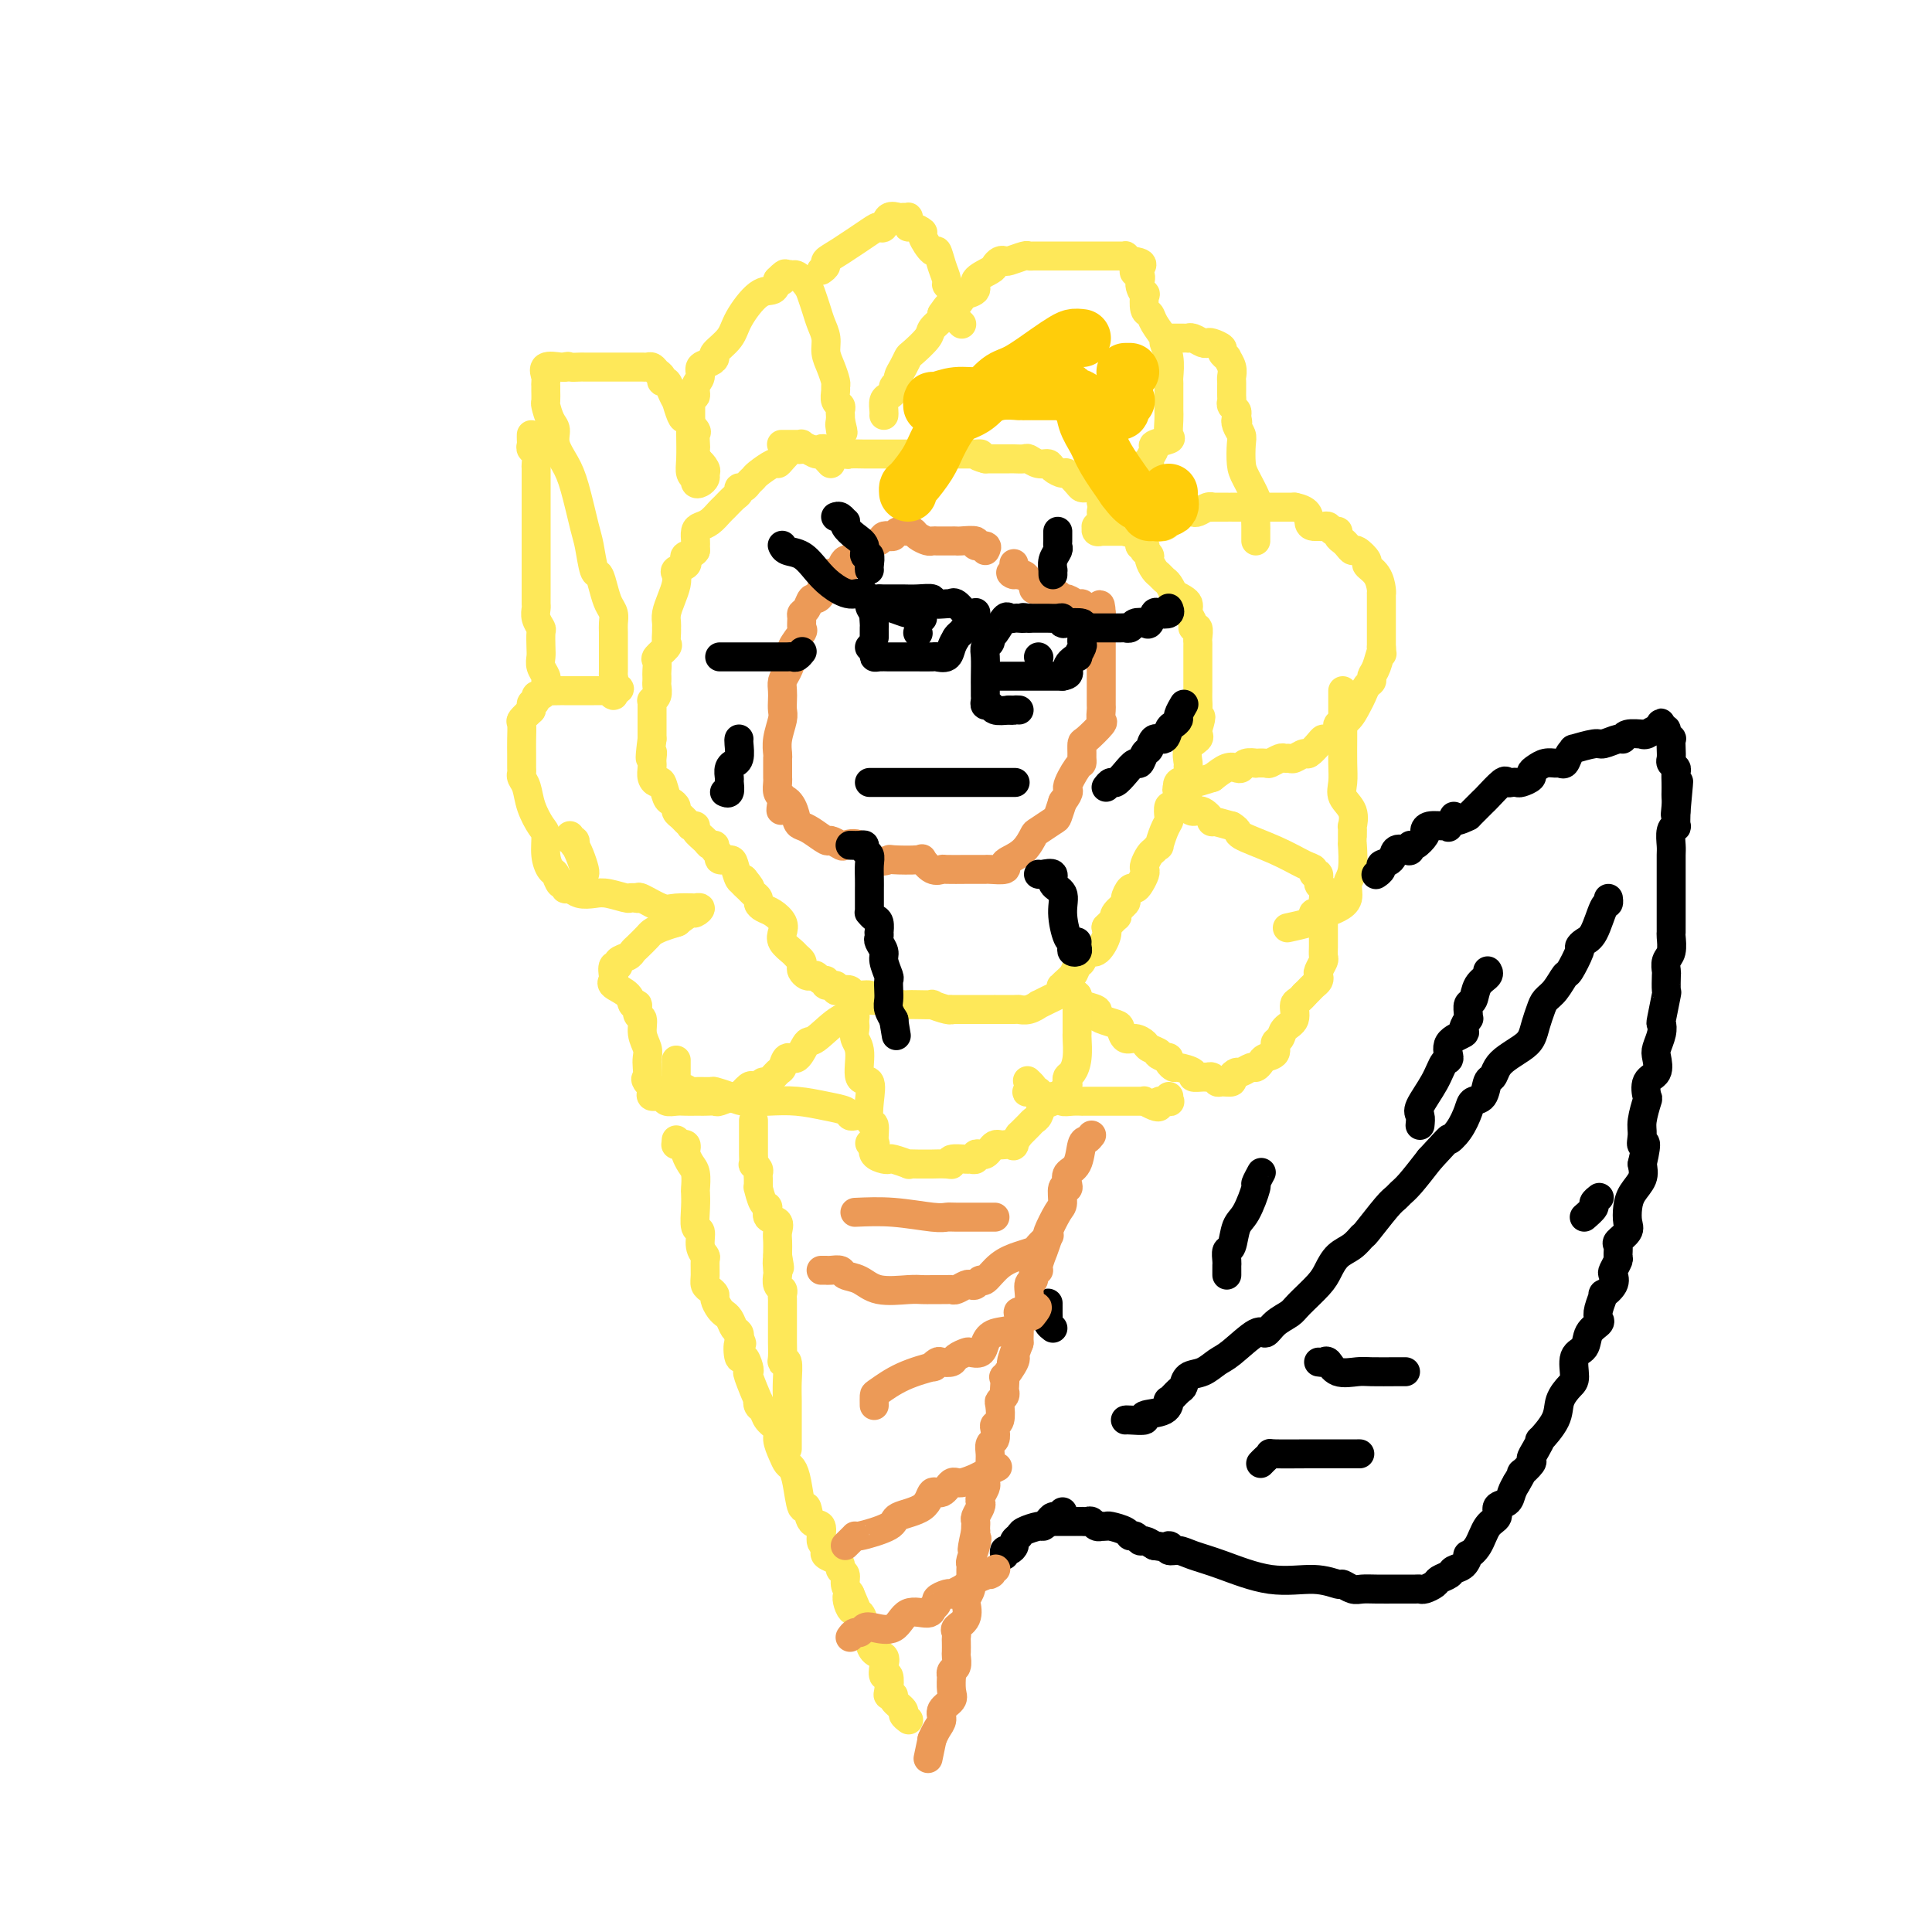 <svg viewBox='0 0 400 400' version='1.1' xmlns='http://www.w3.org/2000/svg' xmlns:xlink='http://www.w3.org/1999/xlink'><g fill='none' stroke='#FEE859' stroke-width='6' stroke-linecap='round' stroke-linejoin='round'><path d='M172,96c-0.786,-0.875 -1.573,-1.751 -2,-2c-0.427,-0.249 -0.495,0.128 -1,0c-0.505,-0.128 -1.448,-0.760 -2,-1c-0.552,-0.240 -0.712,-0.088 -1,0c-0.288,0.088 -0.705,0.113 -1,0c-0.295,-0.113 -0.468,-0.363 -1,0c-0.532,0.363 -1.424,1.340 -2,2c-0.576,0.660 -0.837,1.003 -1,1c-0.163,-0.003 -0.228,-0.351 -1,0c-0.772,0.351 -2.249,1.399 -3,2c-0.751,0.601 -0.775,0.753 -1,1c-0.225,0.247 -0.651,0.590 -1,1c-0.349,0.410 -0.622,0.887 -1,1c-0.378,0.113 -0.860,-0.140 -1,0c-0.140,0.140 0.062,0.671 0,1c-0.062,0.329 -0.387,0.456 -1,1c-0.613,0.544 -1.513,1.507 -2,2c-0.487,0.493 -0.561,0.517 -1,1c-0.439,0.483 -1.242,1.425 -2,2c-0.758,0.575 -1.471,0.784 -2,1c-0.529,0.216 -0.874,0.439 -1,1c-0.126,0.561 -0.034,1.459 0,2c0.034,0.541 0.010,0.726 0,1c-0.010,0.274 -0.005,0.637 0,1'/><path d='M144,114c-0.444,0.797 -1.555,0.790 -2,1c-0.445,0.210 -0.224,0.636 0,1c0.224,0.364 0.449,0.667 0,1c-0.449,0.333 -1.574,0.698 -2,1c-0.426,0.302 -0.153,0.543 0,1c0.153,0.457 0.184,1.131 0,2c-0.184,0.869 -0.585,1.933 -1,3c-0.415,1.067 -0.844,2.135 -1,3c-0.156,0.865 -0.040,1.526 0,2c0.040,0.474 0.003,0.761 0,1c-0.003,0.239 0.027,0.430 0,1c-0.027,0.570 -0.112,1.518 0,2c0.112,0.482 0.422,0.496 0,1c-0.422,0.504 -1.577,1.497 -2,2c-0.423,0.503 -0.114,0.515 0,1c0.114,0.485 0.031,1.443 0,2c-0.031,0.557 -0.012,0.713 0,1c0.012,0.287 0.017,0.704 0,1c-0.017,0.296 -0.057,0.472 0,1c0.057,0.528 0.211,1.407 0,2c-0.211,0.593 -0.789,0.898 -1,1c-0.211,0.102 -0.057,-0.001 0,0c0.057,0.001 0.015,0.105 0,1c-0.015,0.895 -0.004,2.580 0,3c0.004,0.420 0.001,-0.425 0,0c-0.001,0.425 -0.000,2.122 0,3c0.000,0.878 0.000,0.939 0,1'/><path d='M135,153c-0.773,6.050 -0.207,3.676 0,3c0.207,-0.676 0.055,0.347 0,1c-0.055,0.653 -0.012,0.936 0,1c0.012,0.064 -0.008,-0.091 0,0c0.008,0.091 0.044,0.427 0,1c-0.044,0.573 -0.167,1.382 0,2c0.167,0.618 0.623,1.044 1,1c0.377,-0.044 0.675,-0.559 1,0c0.325,0.559 0.679,2.191 1,3c0.321,0.809 0.611,0.794 1,1c0.389,0.206 0.879,0.633 1,1c0.121,0.367 -0.126,0.673 0,1c0.126,0.327 0.627,0.676 1,1c0.373,0.324 0.620,0.625 1,1c0.380,0.375 0.893,0.825 1,1c0.107,0.175 -0.193,0.075 0,0c0.193,-0.075 0.879,-0.126 1,0c0.121,0.126 -0.323,0.429 0,1c0.323,0.571 1.411,1.410 2,2c0.589,0.590 0.678,0.933 1,1c0.322,0.067 0.878,-0.140 1,0c0.122,0.140 -0.189,0.627 0,1c0.189,0.373 0.877,0.633 1,1c0.123,0.367 -0.318,0.841 0,1c0.318,0.159 1.394,0.001 2,0c0.606,-0.001 0.740,0.154 1,1c0.260,0.846 0.646,2.385 1,3c0.354,0.615 0.677,0.308 1,0'/><path d='M154,182c2.736,3.273 0.575,1.454 0,1c-0.575,-0.454 0.437,0.456 1,1c0.563,0.544 0.678,0.722 1,1c0.322,0.278 0.850,0.655 1,1c0.150,0.345 -0.079,0.659 0,1c0.079,0.341 0.464,0.710 1,1c0.536,0.290 1.222,0.501 2,1c0.778,0.499 1.647,1.285 2,2c0.353,0.715 0.189,1.357 0,2c-0.189,0.643 -0.404,1.286 0,2c0.404,0.714 1.428,1.501 2,2c0.572,0.499 0.692,0.712 1,1c0.308,0.288 0.803,0.652 1,1c0.197,0.348 0.094,0.681 0,1c-0.094,0.319 -0.180,0.626 0,1c0.180,0.374 0.627,0.817 1,1c0.373,0.183 0.672,0.106 1,0c0.328,-0.106 0.684,-0.240 1,0c0.316,0.240 0.592,0.852 1,1c0.408,0.148 0.948,-0.170 1,0c0.052,0.170 -0.385,0.829 0,1c0.385,0.171 1.592,-0.146 2,0c0.408,0.146 0.016,0.756 0,1c-0.016,0.244 0.344,0.122 1,0c0.656,-0.122 1.607,-0.243 2,0c0.393,0.243 0.227,0.849 1,1c0.773,0.151 2.483,-0.153 3,0c0.517,0.153 -0.160,0.763 0,1c0.160,0.237 1.159,0.102 2,0c0.841,-0.102 1.526,-0.172 2,0c0.474,0.172 0.737,0.586 1,1'/><path d='M185,208c2.962,0.928 1.366,0.249 1,0c-0.366,-0.249 0.498,-0.068 1,0c0.502,0.068 0.642,0.022 1,0c0.358,-0.022 0.934,-0.020 2,0c1.066,0.020 2.623,0.058 3,0c0.377,-0.058 -0.426,-0.212 0,0c0.426,0.212 2.079,0.789 3,1c0.921,0.211 1.109,0.057 1,0c-0.109,-0.057 -0.514,-0.015 0,0c0.514,0.015 1.948,0.004 3,0c1.052,-0.004 1.722,-0.001 2,0c0.278,0.001 0.164,-0.000 1,0c0.836,0.000 2.622,0.001 3,0c0.378,-0.001 -0.651,-0.004 0,0c0.651,0.004 2.982,0.016 4,0c1.018,-0.016 0.724,-0.060 1,0c0.276,0.060 1.124,0.223 2,0c0.876,-0.223 1.780,-0.834 2,-1c0.220,-0.166 -0.244,0.111 0,0c0.244,-0.111 1.197,-0.610 2,-1c0.803,-0.390 1.458,-0.672 2,-1c0.542,-0.328 0.971,-0.702 1,-1c0.029,-0.298 -0.344,-0.519 0,-1c0.344,-0.481 1.404,-1.223 2,-2c0.596,-0.777 0.727,-1.591 1,-2c0.273,-0.409 0.686,-0.413 1,-1c0.314,-0.587 0.527,-1.755 1,-2c0.473,-0.245 1.204,0.434 2,0c0.796,-0.434 1.656,-1.981 2,-3c0.344,-1.019 0.172,-1.509 0,-2'/><path d='M229,192c2.962,-3.053 2.366,-2.185 2,-2c-0.366,0.185 -0.501,-0.314 0,-1c0.501,-0.686 1.640,-1.559 2,-2c0.360,-0.441 -0.057,-0.451 0,-1c0.057,-0.549 0.590,-1.639 1,-2c0.410,-0.361 0.698,0.006 1,0c0.302,-0.006 0.620,-0.387 1,-1c0.380,-0.613 0.822,-1.459 1,-2c0.178,-0.541 0.090,-0.776 0,-1c-0.090,-0.224 -0.183,-0.436 0,-1c0.183,-0.564 0.640,-1.481 1,-2c0.360,-0.519 0.622,-0.640 1,-1c0.378,-0.360 0.872,-0.960 1,-1c0.128,-0.040 -0.110,0.479 0,0c0.110,-0.479 0.568,-1.956 1,-3c0.432,-1.044 0.837,-1.655 1,-2c0.163,-0.345 0.083,-0.424 0,-1c-0.083,-0.576 -0.168,-1.650 0,-2c0.168,-0.350 0.588,0.024 1,0c0.412,-0.024 0.814,-0.444 1,-1c0.186,-0.556 0.155,-1.246 0,-2c-0.155,-0.754 -0.436,-1.570 0,-2c0.436,-0.430 1.588,-0.472 2,-1c0.412,-0.528 0.082,-1.542 0,-2c-0.082,-0.458 0.083,-0.360 0,-1c-0.083,-0.640 -0.414,-2.017 0,-3c0.414,-0.983 1.573,-1.572 2,-2c0.427,-0.428 0.122,-0.694 0,-1c-0.122,-0.306 -0.061,-0.653 0,-1'/><path d='M248,151c1.238,-4.071 0.332,-2.249 0,-2c-0.332,0.249 -0.089,-1.077 0,-2c0.089,-0.923 0.024,-1.445 0,-2c-0.024,-0.555 -0.006,-1.143 0,-2c0.006,-0.857 0.001,-1.983 0,-3c-0.001,-1.017 0.001,-1.926 0,-3c-0.001,-1.074 -0.004,-2.312 0,-3c0.004,-0.688 0.016,-0.827 0,-1c-0.016,-0.173 -0.061,-0.379 0,-1c0.061,-0.621 0.226,-1.658 0,-2c-0.226,-0.342 -0.845,0.010 -1,0c-0.155,-0.010 0.153,-0.384 0,-1c-0.153,-0.616 -0.767,-1.476 -1,-2c-0.233,-0.524 -0.086,-0.713 0,-1c0.086,-0.287 0.111,-0.672 0,-1c-0.111,-0.328 -0.358,-0.598 -1,-1c-0.642,-0.402 -1.678,-0.934 -2,-1c-0.322,-0.066 0.069,0.334 0,0c-0.069,-0.334 -0.597,-1.403 -1,-2c-0.403,-0.597 -0.681,-0.723 -1,-1c-0.319,-0.277 -0.678,-0.705 -1,-1c-0.322,-0.295 -0.609,-0.456 -1,-1c-0.391,-0.544 -0.888,-1.470 -1,-2c-0.112,-0.530 0.162,-0.663 0,-1c-0.162,-0.337 -0.761,-0.878 -1,-1c-0.239,-0.122 -0.120,0.175 0,0c0.120,-0.175 0.239,-0.820 0,-1c-0.239,-0.180 -0.837,0.106 -1,0c-0.163,-0.106 0.110,-0.606 0,-1c-0.110,-0.394 -0.603,-0.684 -1,-1c-0.397,-0.316 -0.699,-0.658 -1,-1'/><path d='M234,110c-2.102,-3.333 -0.356,-1.666 0,-1c0.356,0.666 -0.678,0.332 -1,0c-0.322,-0.332 0.069,-0.663 0,-1c-0.069,-0.337 -0.597,-0.682 -1,-1c-0.403,-0.318 -0.682,-0.609 -1,-1c-0.318,-0.391 -0.677,-0.883 -1,-1c-0.323,-0.117 -0.611,0.140 -1,0c-0.389,-0.140 -0.878,-0.679 -1,-1c-0.122,-0.321 0.122,-0.425 0,-1c-0.122,-0.575 -0.609,-1.620 -1,-2c-0.391,-0.380 -0.686,-0.096 -1,0c-0.314,0.096 -0.646,0.002 -1,0c-0.354,-0.002 -0.729,0.088 -1,0c-0.271,-0.088 -0.439,-0.353 -1,-1c-0.561,-0.647 -1.515,-1.675 -2,-2c-0.485,-0.325 -0.501,0.053 -1,0c-0.499,-0.053 -1.480,-0.536 -2,-1c-0.520,-0.464 -0.577,-0.909 -1,-1c-0.423,-0.091 -1.211,0.172 -2,0c-0.789,-0.172 -1.580,-0.778 -2,-1c-0.420,-0.222 -0.469,-0.059 -1,0c-0.531,0.059 -1.544,0.016 -2,0c-0.456,-0.016 -0.353,-0.004 -1,0c-0.647,0.004 -2.042,0.001 -3,0c-0.958,-0.001 -1.479,-0.001 -2,0'/><path d='M204,95c-2.785,-0.691 -1.248,-0.917 -1,-1c0.248,-0.083 -0.793,-0.022 -1,0c-0.207,0.022 0.419,0.006 0,0c-0.419,-0.006 -1.882,-0.002 -3,0c-1.118,0.002 -1.890,0.000 -2,0c-0.110,-0.000 0.443,-0.000 0,0c-0.443,0.000 -1.882,0.000 -3,0c-1.118,-0.000 -1.915,-0.000 -3,0c-1.085,0.000 -2.460,0.000 -3,0c-0.540,-0.000 -0.247,-0.000 -1,0c-0.753,0.000 -2.552,0.001 -4,0c-1.448,-0.001 -2.546,-0.004 -3,0c-0.454,0.004 -0.264,0.015 -1,0c-0.736,-0.015 -2.399,-0.056 -3,0c-0.601,0.056 -0.141,0.207 -1,0c-0.859,-0.207 -3.038,-0.774 -4,-1c-0.962,-0.226 -0.706,-0.113 -1,0c-0.294,0.113 -1.138,0.226 -2,0c-0.862,-0.226 -1.741,-0.793 -2,-1c-0.259,-0.207 0.102,-0.056 0,0c-0.102,0.056 -0.666,0.015 -1,0c-0.334,-0.015 -0.436,-0.004 -1,0c-0.564,0.004 -1.590,0.001 -2,0c-0.410,-0.001 -0.205,-0.001 0,0'/><path d='M183,86c0.022,-0.220 0.043,-0.440 0,-1c-0.043,-0.560 -0.151,-1.460 0,-2c0.151,-0.540 0.562,-0.721 1,-1c0.438,-0.279 0.905,-0.655 1,-1c0.095,-0.345 -0.181,-0.660 0,-1c0.181,-0.340 0.820,-0.705 1,-1c0.180,-0.295 -0.099,-0.520 0,-1c0.099,-0.480 0.574,-1.217 1,-2c0.426,-0.783 0.801,-1.614 1,-2c0.199,-0.386 0.222,-0.327 1,-1c0.778,-0.673 2.312,-2.077 3,-3c0.688,-0.923 0.531,-1.364 1,-2c0.469,-0.636 1.562,-1.467 2,-2c0.438,-0.533 0.219,-0.766 0,-1'/><path d='M195,65c2.195,-3.368 1.681,-1.286 2,-1c0.319,0.286 1.469,-1.222 2,-2c0.531,-0.778 0.443,-0.824 1,-1c0.557,-0.176 1.760,-0.482 2,-1c0.240,-0.518 -0.482,-1.249 0,-2c0.482,-0.751 2.169,-1.521 3,-2c0.831,-0.479 0.808,-0.668 1,-1c0.192,-0.332 0.601,-0.807 1,-1c0.399,-0.193 0.789,-0.104 1,0c0.211,0.104 0.242,0.224 1,0c0.758,-0.224 2.244,-0.792 3,-1c0.756,-0.208 0.784,-0.056 1,0c0.216,0.056 0.622,0.015 1,0c0.378,-0.015 0.729,-0.004 1,0c0.271,0.004 0.463,0.001 1,0c0.537,-0.001 1.420,-0.000 2,0c0.580,0.000 0.856,0.000 1,0c0.144,-0.000 0.157,-0.000 1,0c0.843,0.000 2.517,0.000 4,0c1.483,-0.000 2.775,-0.001 4,0c1.225,0.001 2.384,0.003 3,0c0.616,-0.003 0.691,-0.011 1,0c0.309,0.011 0.852,0.041 1,0c0.148,-0.041 -0.101,-0.155 0,0c0.101,0.155 0.550,0.577 1,1'/><path d='M234,54c4.338,0.415 1.685,1.453 1,2c-0.685,0.547 0.600,0.602 1,1c0.400,0.398 -0.086,1.139 0,2c0.086,0.861 0.743,1.843 1,2c0.257,0.157 0.115,-0.511 0,0c-0.115,0.511 -0.204,2.202 0,3c0.204,0.798 0.699,0.705 1,1c0.301,0.295 0.406,0.979 1,2c0.594,1.021 1.676,2.378 2,3c0.324,0.622 -0.109,0.508 0,1c0.109,0.492 0.761,1.589 1,3c0.239,1.411 0.064,3.138 0,4c-0.064,0.862 -0.017,0.861 0,1c0.017,0.139 0.005,0.418 0,1c-0.005,0.582 -0.001,1.467 0,2c0.001,0.533 -0.001,0.714 0,1c0.001,0.286 0.003,0.678 0,1c-0.003,0.322 -0.012,0.573 0,1c0.012,0.427 0.047,1.031 0,2c-0.047,0.969 -0.174,2.305 0,3c0.174,0.695 0.650,0.751 0,1c-0.650,0.249 -2.426,0.693 -3,1c-0.574,0.307 0.053,0.478 0,1c-0.053,0.522 -0.787,1.395 -1,2c-0.213,0.605 0.095,0.941 0,1c-0.095,0.059 -0.592,-0.159 -1,0c-0.408,0.159 -0.725,0.697 -1,1c-0.275,0.303 -0.507,0.372 -1,1c-0.493,0.628 -1.246,1.814 -2,3'/><path d='M233,101c-1.376,1.610 -0.315,0.137 0,0c0.315,-0.137 -0.116,1.064 -1,2c-0.884,0.936 -2.223,1.609 -3,2c-0.777,0.391 -0.994,0.501 -1,1c-0.006,0.499 0.198,1.388 0,2c-0.198,0.612 -0.800,0.949 -1,1c-0.200,0.051 0.001,-0.182 0,0c-0.001,0.182 -0.205,0.781 0,1c0.205,0.219 0.819,0.059 1,0c0.181,-0.059 -0.070,-0.016 0,0c0.070,0.016 0.462,0.004 1,0c0.538,-0.004 1.222,-0.001 2,0c0.778,0.001 1.651,0.000 2,0c0.349,-0.000 0.175,-0.000 0,0'/><path d='M233,110c0.897,0.370 0.638,0.295 1,0c0.362,-0.295 1.343,-0.810 2,-1c0.657,-0.190 0.990,-0.054 1,0c0.010,0.054 -0.302,0.026 0,0c0.302,-0.026 1.220,-0.049 2,0c0.780,0.049 1.424,0.171 2,0c0.576,-0.171 1.085,-0.633 1,-1c-0.085,-0.367 -0.762,-0.638 0,-1c0.762,-0.362 2.965,-0.815 4,-1c1.035,-0.185 0.901,-0.102 1,0c0.099,0.102 0.429,0.224 1,0c0.571,-0.224 1.383,-0.792 2,-1c0.617,-0.208 1.041,-0.056 1,0c-0.041,0.056 -0.545,0.015 0,0c0.545,-0.015 2.139,-0.004 3,0c0.861,0.004 0.990,0.001 1,0c0.010,-0.001 -0.098,-0.000 0,0c0.098,0.000 0.403,0.000 1,0c0.597,-0.000 1.487,-0.000 2,0c0.513,0.000 0.647,0.000 1,0c0.353,-0.000 0.923,-0.000 1,0c0.077,0.000 -0.338,0.000 0,0c0.338,-0.000 1.431,-0.000 2,0c0.569,0.000 0.615,0.000 1,0c0.385,-0.000 1.110,-0.000 2,0c0.890,0.000 1.945,0.000 3,0'/><path d='M268,105c3.416,0.618 2.957,2.165 3,3c0.043,0.835 0.589,0.960 1,1c0.411,0.040 0.689,-0.004 1,0c0.311,0.004 0.657,0.057 1,0c0.343,-0.057 0.683,-0.222 1,0c0.317,0.222 0.610,0.833 1,1c0.390,0.167 0.878,-0.109 1,0c0.122,0.109 -0.123,0.602 0,1c0.123,0.398 0.615,0.702 1,1c0.385,0.298 0.662,0.590 1,1c0.338,0.410 0.738,0.938 1,1c0.262,0.062 0.385,-0.341 1,0c0.615,0.341 1.720,1.426 2,2c0.280,0.574 -0.265,0.635 0,1c0.265,0.365 1.339,1.033 2,2c0.661,0.967 0.909,2.234 1,3c0.091,0.766 0.024,1.033 0,1c-0.024,-0.033 -0.007,-0.366 0,0c0.007,0.366 0.002,1.429 0,2c-0.002,0.571 -0.000,0.649 0,1c0.000,0.351 0.000,0.976 0,1c-0.000,0.024 -0.000,-0.554 0,0c0.000,0.554 0.000,2.241 0,3c-0.000,0.759 -0.000,0.589 0,1c0.000,0.411 0.000,1.403 0,2c-0.000,0.597 -0.000,0.798 0,1'/><path d='M286,134c0.198,2.394 0.194,0.878 0,1c-0.194,0.122 -0.577,1.881 -1,3c-0.423,1.119 -0.886,1.597 -1,2c-0.114,0.403 0.122,0.731 0,1c-0.122,0.269 -0.601,0.478 -1,1c-0.399,0.522 -0.718,1.357 -1,2c-0.282,0.643 -0.527,1.094 -1,2c-0.473,0.906 -1.174,2.267 -2,3c-0.826,0.733 -1.778,0.839 -2,1c-0.222,0.161 0.287,0.377 0,1c-0.287,0.623 -1.371,1.655 -2,2c-0.629,0.345 -0.802,0.005 -1,0c-0.198,-0.005 -0.420,0.324 -1,1c-0.580,0.676 -1.518,1.698 -2,2c-0.482,0.302 -0.509,-0.116 -1,0c-0.491,0.116 -1.445,0.767 -2,1c-0.555,0.233 -0.711,0.048 -1,0c-0.289,-0.048 -0.713,0.040 -1,0c-0.287,-0.040 -0.439,-0.206 -1,0c-0.561,0.206 -1.530,0.786 -2,1c-0.470,0.214 -0.441,0.061 -1,0c-0.559,-0.061 -1.707,-0.030 -2,0c-0.293,0.030 0.270,0.059 0,0c-0.270,-0.059 -1.374,-0.206 -2,0c-0.626,0.206 -0.776,0.767 -1,1c-0.224,0.233 -0.522,0.140 -1,0c-0.478,-0.140 -1.137,-0.326 -2,0c-0.863,0.326 -1.932,1.163 -3,2'/><path d='M251,161c-4.437,1.417 -3.531,0.958 -4,1c-0.469,0.042 -2.314,0.585 -3,1c-0.686,0.415 -0.213,0.702 0,1c0.213,0.298 0.164,0.606 0,1c-0.164,0.394 -0.445,0.874 0,1c0.445,0.126 1.616,-0.102 2,0c0.384,0.102 -0.019,0.534 0,1c0.019,0.466 0.461,0.965 1,1c0.539,0.035 1.175,-0.393 2,0c0.825,0.393 1.837,1.606 2,2c0.163,0.394 -0.525,-0.030 0,0c0.525,0.030 2.262,0.515 4,1'/><path d='M255,171c1.818,1.090 0.864,1.316 2,2c1.136,0.684 4.361,1.828 7,3c2.639,1.172 4.692,2.374 6,3c1.308,0.626 1.871,0.678 2,1c0.129,0.322 -0.176,0.916 0,1c0.176,0.084 0.832,-0.342 1,0c0.168,0.342 -0.151,1.453 0,2c0.151,0.547 0.773,0.532 1,1c0.227,0.468 0.061,1.421 0,2c-0.061,0.579 -0.016,0.785 0,1c0.016,0.215 0.004,0.439 0,1c-0.004,0.561 -0.001,1.460 0,2c0.001,0.540 0.000,0.722 0,1c-0.000,0.278 -0.000,0.651 0,1c0.000,0.349 -0.000,0.675 0,1c0.000,0.325 0.001,0.649 0,1c-0.001,0.351 -0.004,0.728 0,1c0.004,0.272 0.015,0.440 0,1c-0.015,0.560 -0.056,1.512 0,2c0.056,0.488 0.208,0.512 0,1c-0.208,0.488 -0.777,1.440 -1,2c-0.223,0.560 -0.101,0.727 0,1c0.101,0.273 0.182,0.650 0,1c-0.182,0.350 -0.626,0.671 -1,1c-0.374,0.329 -0.678,0.665 -1,1c-0.322,0.335 -0.661,0.667 -1,1'/><path d='M270,206c-1.101,1.378 -1.854,1.324 -2,2c-0.146,0.676 0.317,2.083 0,3c-0.317,0.917 -1.412,1.345 -2,2c-0.588,0.655 -0.668,1.537 -1,2c-0.332,0.463 -0.915,0.506 -1,1c-0.085,0.494 0.329,1.438 0,2c-0.329,0.562 -1.401,0.743 -2,1c-0.599,0.257 -0.723,0.590 -1,1c-0.277,0.410 -0.705,0.897 -1,1c-0.295,0.103 -0.455,-0.179 -1,0c-0.545,0.179 -1.473,0.818 -2,1c-0.527,0.182 -0.652,-0.094 -1,0c-0.348,0.094 -0.919,0.557 -1,1c-0.081,0.443 0.329,0.865 0,1c-0.329,0.135 -1.396,-0.017 -2,0c-0.604,0.017 -0.745,0.201 -1,0c-0.255,-0.201 -0.626,-0.789 -1,-1c-0.374,-0.211 -0.752,-0.047 -1,0c-0.248,0.047 -0.367,-0.025 -1,0c-0.633,0.025 -1.781,0.148 -2,0c-0.219,-0.148 0.492,-0.565 0,-1c-0.492,-0.435 -2.187,-0.887 -3,-1c-0.813,-0.113 -0.744,0.114 -1,0c-0.256,-0.114 -0.838,-0.569 -1,-1c-0.162,-0.431 0.097,-0.837 0,-1c-0.097,-0.163 -0.548,-0.081 -1,0'/><path d='M241,219c-2.281,-0.951 -0.982,-0.827 -1,-1c-0.018,-0.173 -1.353,-0.641 -2,-1c-0.647,-0.359 -0.605,-0.607 -1,-1c-0.395,-0.393 -1.226,-0.931 -2,-1c-0.774,-0.069 -1.490,0.332 -2,0c-0.510,-0.332 -0.813,-1.398 -1,-2c-0.187,-0.602 -0.256,-0.739 -1,-1c-0.744,-0.261 -2.161,-0.647 -3,-1c-0.839,-0.353 -1.099,-0.673 -1,-1c0.099,-0.327 0.558,-0.661 0,-1c-0.558,-0.339 -2.135,-0.683 -3,-1c-0.865,-0.317 -1.020,-0.605 -1,-1c0.020,-0.395 0.216,-0.895 0,-1c-0.216,-0.105 -0.842,0.185 -1,0c-0.158,-0.185 0.154,-0.843 0,-1c-0.154,-0.157 -0.772,0.189 -1,0c-0.228,-0.189 -0.065,-0.911 0,-1c0.065,-0.089 0.033,0.456 0,1'/><path d='M221,205c-2.928,-1.927 -0.249,0.256 1,1c1.249,0.744 1.067,0.049 1,0c-0.067,-0.049 -0.018,0.549 0,1c0.018,0.451 0.005,0.755 0,1c-0.005,0.245 -0.001,0.430 0,1c0.001,0.570 0.001,1.524 0,2c-0.001,0.476 -0.003,0.474 0,1c0.003,0.526 0.011,1.580 0,2c-0.011,0.420 -0.042,0.207 0,1c0.042,0.793 0.156,2.594 0,4c-0.156,1.406 -0.582,2.419 -1,3c-0.418,0.581 -0.829,0.729 -1,1c-0.171,0.271 -0.102,0.664 0,1c0.102,0.336 0.235,0.615 0,1c-0.235,0.385 -0.840,0.876 -1,1c-0.160,0.124 0.126,-0.118 0,0c-0.126,0.118 -0.664,0.595 -1,1c-0.336,0.405 -0.471,0.738 -1,1c-0.529,0.262 -1.454,0.454 -2,1c-0.546,0.546 -0.713,1.445 -1,2c-0.287,0.555 -0.693,0.765 -1,1c-0.307,0.235 -0.516,0.496 -1,1c-0.484,0.504 -1.242,1.252 -2,2'/><path d='M211,235c-1.974,2.929 -0.910,2.252 -1,2c-0.090,-0.252 -1.334,-0.078 -2,0c-0.666,0.078 -0.756,0.060 -1,0c-0.244,-0.060 -0.644,-0.161 -1,0c-0.356,0.161 -0.669,0.583 -1,1c-0.331,0.417 -0.681,0.830 -1,1c-0.319,0.170 -0.608,0.098 -1,0c-0.392,-0.098 -0.887,-0.224 -1,0c-0.113,0.224 0.156,0.796 0,1c-0.156,0.204 -0.736,0.041 -1,0c-0.264,-0.041 -0.212,0.042 -1,0c-0.788,-0.042 -2.415,-0.207 -3,0c-0.585,0.207 -0.127,0.788 0,1c0.127,0.212 -0.076,0.057 -1,0c-0.924,-0.057 -2.571,-0.014 -3,0c-0.429,0.014 0.358,0.000 0,0c-0.358,-0.000 -1.861,0.014 -3,0c-1.139,-0.014 -1.915,-0.056 -2,0c-0.085,0.056 0.520,0.209 0,0c-0.520,-0.209 -2.164,-0.780 -3,-1c-0.836,-0.220 -0.863,-0.090 -1,0c-0.137,0.090 -0.383,0.140 -1,0c-0.617,-0.140 -1.605,-0.468 -2,-1c-0.395,-0.532 -0.198,-1.266 0,-2'/><path d='M181,237c-1.852,-0.606 -0.483,-0.121 0,0c0.483,0.121 0.079,-0.123 0,-1c-0.079,-0.877 0.167,-2.388 0,-3c-0.167,-0.612 -0.748,-0.324 -1,-1c-0.252,-0.676 -0.176,-2.316 0,-4c0.176,-1.684 0.454,-3.410 0,-4c-0.454,-0.590 -1.638,-0.042 -2,-1c-0.362,-0.958 0.099,-3.422 0,-5c-0.099,-1.578 -0.758,-2.269 -1,-3c-0.242,-0.731 -0.067,-1.503 0,-2c0.067,-0.497 0.026,-0.719 0,-1c-0.026,-0.281 -0.038,-0.622 0,-1c0.038,-0.378 0.126,-0.794 0,-1c-0.126,-0.206 -0.464,-0.202 -1,0c-0.536,0.202 -1.268,0.601 -2,1'/><path d='M174,211c-1.500,0.742 -3.750,3.096 -5,4c-1.250,0.904 -1.500,0.359 -2,1c-0.500,0.641 -1.251,2.467 -2,3c-0.749,0.533 -1.496,-0.226 -2,0c-0.504,0.226 -0.765,1.437 -1,2c-0.235,0.563 -0.445,0.477 -1,1c-0.555,0.523 -1.457,1.655 -2,2c-0.543,0.345 -0.727,-0.096 -1,0c-0.273,0.096 -0.634,0.729 -1,1c-0.366,0.271 -0.736,0.182 -1,0c-0.264,-0.182 -0.423,-0.455 -1,0c-0.577,0.455 -1.573,1.639 -2,2c-0.427,0.361 -0.286,-0.099 -1,0c-0.714,0.099 -2.285,0.759 -3,1c-0.715,0.241 -0.576,0.065 -1,0c-0.424,-0.065 -1.412,-0.018 -2,0c-0.588,0.018 -0.778,0.006 -1,0c-0.222,-0.006 -0.478,-0.006 -1,0c-0.522,0.006 -1.310,0.016 -2,0c-0.690,-0.016 -1.281,-0.060 -2,0c-0.719,0.060 -1.565,0.223 -2,0c-0.435,-0.223 -0.459,-0.833 -1,-1c-0.541,-0.167 -1.599,0.110 -2,0c-0.401,-0.110 -0.147,-0.607 0,-1c0.147,-0.393 0.185,-0.684 0,-1c-0.185,-0.316 -0.592,-0.658 -1,-1'/><path d='M134,224c-0.620,-0.750 -0.170,-0.626 0,-1c0.170,-0.374 0.061,-1.246 0,-2c-0.061,-0.754 -0.073,-1.391 0,-2c0.073,-0.609 0.231,-1.190 0,-2c-0.231,-0.810 -0.850,-1.847 -1,-3c-0.150,-1.153 0.169,-2.420 0,-3c-0.169,-0.580 -0.827,-0.474 -1,-1c-0.173,-0.526 0.139,-1.685 0,-2c-0.139,-0.315 -0.731,0.215 -1,0c-0.269,-0.215 -0.217,-1.176 -1,-2c-0.783,-0.824 -2.402,-1.512 -3,-2c-0.598,-0.488 -0.176,-0.775 0,-1c0.176,-0.225 0.106,-0.389 0,-1c-0.106,-0.611 -0.250,-1.670 0,-2c0.250,-0.330 0.892,0.067 1,0c0.108,-0.067 -0.318,-0.599 0,-1c0.318,-0.401 1.380,-0.671 2,-1c0.620,-0.329 0.798,-0.718 1,-1c0.202,-0.282 0.430,-0.458 1,-1c0.570,-0.542 1.484,-1.452 2,-2c0.516,-0.548 0.633,-0.735 1,-1c0.367,-0.265 0.983,-0.610 2,-1c1.017,-0.390 2.433,-0.826 3,-1c0.567,-0.174 0.283,-0.087 0,0'/><path d='M140,191c2.652,-1.862 2.781,-2.015 3,-2c0.219,0.015 0.529,0.200 1,0c0.471,-0.200 1.103,-0.784 1,-1c-0.103,-0.216 -0.942,-0.065 -1,0c-0.058,0.065 0.664,0.045 0,0c-0.664,-0.045 -2.714,-0.115 -4,0c-1.286,0.115 -1.808,0.416 -3,0c-1.192,-0.416 -3.055,-1.547 -4,-2c-0.945,-0.453 -0.973,-0.226 -1,0'/><path d='M132,186c-1.950,-0.405 -1.324,0.084 -2,0c-0.676,-0.084 -2.654,-0.739 -4,-1c-1.346,-0.261 -2.058,-0.127 -3,0c-0.942,0.127 -2.112,0.246 -3,0c-0.888,-0.246 -1.495,-0.858 -2,-1c-0.505,-0.142 -0.909,0.184 -1,0c-0.091,-0.184 0.129,-0.880 0,-1c-0.129,-0.120 -0.608,0.336 -1,0c-0.392,-0.336 -0.695,-1.464 -1,-2c-0.305,-0.536 -0.610,-0.481 -1,-1c-0.390,-0.519 -0.864,-1.613 -1,-3c-0.136,-1.387 0.065,-3.068 0,-4c-0.065,-0.932 -0.396,-1.114 -1,-2c-0.604,-0.886 -1.482,-2.475 -2,-4c-0.518,-1.525 -0.675,-2.986 -1,-4c-0.325,-1.014 -0.819,-1.582 -1,-2c-0.181,-0.418 -0.048,-0.688 0,-1c0.048,-0.312 0.013,-0.666 0,-1c-0.013,-0.334 -0.003,-0.646 0,-1c0.003,-0.354 -0.001,-0.748 0,-1c0.001,-0.252 0.006,-0.360 0,-1c-0.006,-0.640 -0.022,-1.811 0,-3c0.022,-1.189 0.083,-2.397 0,-3c-0.083,-0.603 -0.309,-0.601 0,-1c0.309,-0.399 1.155,-1.200 2,-2'/><path d='M110,147c0.246,-2.194 -0.140,-1.180 0,-1c0.140,0.180 0.805,-0.474 1,-1c0.195,-0.526 -0.081,-0.926 0,-1c0.081,-0.074 0.520,0.176 1,0c0.480,-0.176 1.003,-0.779 1,-1c-0.003,-0.221 -0.530,-0.059 0,0c0.530,0.059 2.117,0.016 3,0c0.883,-0.016 1.063,-0.004 1,0c-0.063,0.004 -0.368,0.001 0,0c0.368,-0.001 1.408,-0.000 2,0c0.592,0.000 0.736,0.000 1,0c0.264,-0.000 0.648,-0.000 1,0c0.352,0.000 0.673,0.000 1,0c0.327,-0.000 0.661,-0.001 1,0c0.339,0.001 0.683,0.005 1,0c0.317,-0.005 0.607,-0.018 1,0c0.393,0.018 0.889,0.067 1,0c0.111,-0.067 -0.162,-0.249 0,0c0.162,0.249 0.761,0.928 1,1c0.239,0.072 0.120,-0.464 0,-1'/><path d='M127,143c2.475,-0.336 0.663,-0.674 0,-1c-0.663,-0.326 -0.178,-0.638 0,-1c0.178,-0.362 0.048,-0.772 0,-1c-0.048,-0.228 -0.013,-0.273 0,-1c0.013,-0.727 0.004,-2.134 0,-3c-0.004,-0.866 -0.004,-1.190 0,-2c0.004,-0.810 0.012,-2.106 0,-3c-0.012,-0.894 -0.045,-1.386 0,-2c0.045,-0.614 0.167,-1.351 0,-2c-0.167,-0.649 -0.622,-1.210 -1,-2c-0.378,-0.790 -0.678,-1.810 -1,-3c-0.322,-1.190 -0.667,-2.551 -1,-3c-0.333,-0.449 -0.655,0.015 -1,-1c-0.345,-1.015 -0.713,-3.510 -1,-5c-0.287,-1.490 -0.493,-1.975 -1,-4c-0.507,-2.025 -1.316,-5.591 -2,-8c-0.684,-2.409 -1.245,-3.661 -2,-5c-0.755,-1.339 -1.705,-2.763 -2,-4c-0.295,-1.237 0.065,-2.286 0,-3c-0.065,-0.714 -0.553,-1.094 -1,-2c-0.447,-0.906 -0.852,-2.337 -1,-3c-0.148,-0.663 -0.039,-0.558 0,-1c0.039,-0.442 0.008,-1.432 0,-2c-0.008,-0.568 0.008,-0.712 0,-1c-0.008,-0.288 -0.041,-0.718 0,-1c0.041,-0.282 0.155,-0.416 0,-1c-0.155,-0.584 -0.580,-1.619 0,-2c0.580,-0.381 2.166,-0.109 3,0c0.834,0.109 0.917,0.054 1,0'/><path d='M117,76c0.735,-0.309 0.572,-0.083 1,0c0.428,0.083 1.445,0.022 2,0c0.555,-0.022 0.647,-0.006 1,0c0.353,0.006 0.966,0.002 2,0c1.034,-0.002 2.488,-0.000 3,0c0.512,0.000 0.083,0.000 0,0c-0.083,-0.000 0.181,-0.000 1,0c0.819,0.000 2.194,0.000 3,0c0.806,-0.000 1.042,-0.001 1,0c-0.042,0.001 -0.362,0.003 0,0c0.362,-0.003 1.408,-0.012 2,0c0.592,0.012 0.732,0.046 1,0c0.268,-0.046 0.663,-0.171 1,0c0.337,0.171 0.615,0.640 1,1c0.385,0.360 0.878,0.613 1,1c0.122,0.387 -0.126,0.910 0,1c0.126,0.090 0.625,-0.252 1,0c0.375,0.252 0.624,1.099 1,2c0.376,0.901 0.879,1.856 1,2c0.121,0.144 -0.139,-0.524 0,0c0.139,0.524 0.678,2.238 1,3c0.322,0.762 0.426,0.571 1,1c0.574,0.429 1.617,1.476 2,2c0.383,0.524 0.105,0.524 0,1c-0.105,0.476 -0.039,1.426 0,2c0.039,0.574 0.049,0.770 0,1c-0.049,0.230 -0.157,0.494 0,1c0.157,0.506 0.578,1.253 1,2'/><path d='M145,96c1.331,2.892 0.158,0.621 0,0c-0.158,-0.621 0.700,0.409 1,1c0.300,0.591 0.042,0.743 0,1c-0.042,0.257 0.133,0.619 0,1c-0.133,0.381 -0.575,0.780 -1,1c-0.425,0.220 -0.832,0.262 -1,0c-0.168,-0.262 -0.098,-0.829 0,-1c0.098,-0.171 0.222,0.055 0,0c-0.222,-0.055 -0.792,-0.389 -1,-1c-0.208,-0.611 -0.056,-1.497 0,-3c0.056,-1.503 0.014,-3.622 0,-5c-0.014,-1.378 0.000,-2.014 0,-3c-0.000,-0.986 -0.015,-2.323 0,-3c0.015,-0.677 0.061,-0.695 0,-1c-0.061,-0.305 -0.228,-0.898 0,-1c0.228,-0.102 0.852,0.285 1,0c0.148,-0.285 -0.180,-1.243 0,-2c0.180,-0.757 0.869,-1.315 1,-2c0.131,-0.685 -0.294,-1.499 0,-2c0.294,-0.501 1.309,-0.691 2,-1c0.691,-0.309 1.059,-0.738 1,-1c-0.059,-0.262 -0.545,-0.356 0,-1c0.545,-0.644 2.121,-1.838 3,-3c0.879,-1.162 1.060,-2.291 2,-4c0.940,-1.709 2.638,-3.999 4,-5c1.362,-1.001 2.389,-0.715 3,-1c0.611,-0.285 0.805,-1.143 1,-2'/><path d='M161,58c2.655,-2.722 1.293,-0.527 1,0c-0.293,0.527 0.485,-0.614 1,-1c0.515,-0.386 0.768,-0.018 1,0c0.232,0.018 0.443,-0.316 1,0c0.557,0.316 1.460,1.281 2,2c0.540,0.719 0.718,1.193 1,2c0.282,0.807 0.667,1.948 1,3c0.333,1.052 0.615,2.015 1,3c0.385,0.985 0.874,1.990 1,3c0.126,1.010 -0.109,2.024 0,3c0.109,0.976 0.564,1.914 1,3c0.436,1.086 0.853,2.318 1,3c0.147,0.682 0.025,0.813 0,1c-0.025,0.187 0.046,0.431 0,1c-0.046,0.569 -0.208,1.462 0,2c0.208,0.538 0.788,0.722 1,1c0.212,0.278 0.057,0.652 0,1c-0.057,0.348 -0.016,0.671 0,1c0.016,0.329 0.008,0.665 0,1'/><path d='M174,87c1.083,4.500 0.292,1.750 0,1c-0.292,-0.750 -0.083,0.500 0,1c0.083,0.500 0.042,0.250 0,0'/><path d='M170,56c0.469,-0.340 0.938,-0.680 1,-1c0.062,-0.320 -0.281,-0.620 0,-1c0.281,-0.380 1.188,-0.842 3,-2c1.812,-1.158 4.531,-3.014 6,-4c1.469,-0.986 1.689,-1.101 2,-1c0.311,0.101 0.714,0.420 1,0c0.286,-0.420 0.455,-1.577 1,-2c0.545,-0.423 1.467,-0.111 2,0c0.533,0.111 0.678,0.020 1,0c0.322,-0.020 0.820,0.032 1,0c0.180,-0.032 0.042,-0.149 0,0c-0.042,0.149 0.011,0.562 0,1c-0.011,0.438 -0.087,0.900 0,1c0.087,0.100 0.338,-0.161 1,0c0.662,0.161 1.735,0.745 2,1c0.265,0.255 -0.279,0.180 0,1c0.279,0.820 1.380,2.535 2,3c0.620,0.465 0.758,-0.318 1,0c0.242,0.318 0.587,1.738 1,3c0.413,1.262 0.895,2.366 1,3c0.105,0.634 -0.168,0.799 0,1c0.168,0.201 0.776,0.439 1,1c0.224,0.561 0.064,1.446 0,2c-0.064,0.554 -0.032,0.777 0,1'/><path d='M197,63c0.863,2.709 0.021,1.980 0,2c-0.021,0.020 0.778,0.789 1,1c0.222,0.211 -0.132,-0.135 0,0c0.132,0.135 0.752,0.753 1,1c0.248,0.247 0.124,0.124 0,0'/><path d='M242,70c0.331,0.000 0.663,0.000 1,0c0.337,-0.000 0.681,-0.001 1,0c0.319,0.001 0.614,0.004 1,0c0.386,-0.004 0.863,-0.015 1,0c0.137,0.015 -0.067,0.056 0,0c0.067,-0.056 0.404,-0.208 1,0c0.596,0.208 1.451,0.776 2,1c0.549,0.224 0.792,0.103 1,0c0.208,-0.103 0.380,-0.187 1,0c0.620,0.187 1.686,0.644 2,1c0.314,0.356 -0.126,0.610 0,1c0.126,0.390 0.818,0.917 1,1c0.182,0.083 -0.148,-0.276 0,0c0.148,0.276 0.772,1.187 1,2c0.228,0.813 0.061,1.527 0,2c-0.061,0.473 -0.016,0.704 0,1c0.016,0.296 0.003,0.657 0,1c-0.003,0.343 0.003,0.669 0,1c-0.003,0.331 -0.015,0.666 0,1c0.015,0.334 0.055,0.667 0,1c-0.055,0.333 -0.207,0.667 0,1c0.207,0.333 0.773,0.667 1,1c0.227,0.333 0.113,0.667 0,1'/><path d='M256,86c0.480,2.359 0.181,1.258 0,1c-0.181,-0.258 -0.243,0.327 0,1c0.243,0.673 0.791,1.434 1,2c0.209,0.566 0.081,0.936 0,2c-0.081,1.064 -0.113,2.822 0,4c0.113,1.178 0.370,1.776 1,3c0.630,1.224 1.633,3.073 2,4c0.367,0.927 0.098,0.931 0,2c-0.098,1.069 -0.026,3.203 0,4c0.026,0.797 0.007,0.256 0,0c-0.007,-0.256 -0.002,-0.226 0,0c0.002,0.226 0.001,0.648 0,1c-0.001,0.352 -0.000,0.633 0,1c0.000,0.367 0.000,0.819 0,1c-0.000,0.181 -0.000,0.090 0,0'/><path d='M278,143c-0.000,0.407 -0.000,0.814 0,1c0.000,0.186 0.001,0.150 0,1c-0.001,0.850 -0.002,2.587 0,4c0.002,1.413 0.008,2.502 0,4c-0.008,1.498 -0.030,3.404 0,5c0.030,1.596 0.113,2.881 0,4c-0.113,1.119 -0.423,2.070 0,3c0.423,0.930 1.577,1.837 2,3c0.423,1.163 0.113,2.580 0,3c-0.113,0.420 -0.029,-0.158 0,0c0.029,0.158 0.004,1.053 0,2c-0.004,0.947 0.014,1.948 0,2c-0.014,0.052 -0.061,-0.845 0,0c0.061,0.845 0.231,3.432 0,5c-0.231,1.568 -0.864,2.118 -1,3c-0.136,0.882 0.226,2.096 0,3c-0.226,0.904 -1.041,1.499 -2,2c-0.959,0.501 -2.061,0.908 -3,1c-0.939,0.092 -1.713,-0.133 -2,0c-0.287,0.133 -0.087,0.623 0,1c0.087,0.377 0.062,0.640 -1,1c-1.062,0.360 -3.161,0.817 -4,1c-0.839,0.183 -0.420,0.091 0,0'/><path d='M242,227c-0.062,0.415 -0.123,0.830 0,1c0.123,0.170 0.432,0.094 0,0c-0.432,-0.094 -1.604,-0.207 -2,0c-0.396,0.207 -0.016,0.735 0,1c0.016,0.265 -0.331,0.267 -1,0c-0.669,-0.267 -1.661,-0.804 -2,-1c-0.339,-0.196 -0.026,-0.053 0,0c0.026,0.053 -0.236,0.014 -1,0c-0.764,-0.014 -2.031,-0.004 -3,0c-0.969,0.004 -1.639,0.001 -2,0c-0.361,-0.001 -0.411,-0.000 -1,0c-0.589,0.000 -1.717,0.000 -2,0c-0.283,-0.000 0.279,0.000 0,0c-0.279,-0.000 -1.401,-0.000 -2,0c-0.599,0.000 -0.676,0.001 -1,0c-0.324,-0.001 -0.894,-0.004 -1,0c-0.106,0.004 0.253,0.015 0,0c-0.253,-0.015 -1.118,-0.056 -2,0c-0.882,0.056 -1.780,0.208 -2,0c-0.220,-0.208 0.240,-0.777 0,-1c-0.240,-0.223 -1.180,-0.098 -2,0c-0.820,0.098 -1.520,0.171 -2,0c-0.480,-0.171 -0.740,-0.585 -1,-1'/><path d='M215,226c-4.345,-0.036 -1.708,0.375 -1,0c0.708,-0.375 -0.512,-1.536 -1,-2c-0.488,-0.464 -0.244,-0.232 0,0'/><path d='M177,231c-0.392,0.091 -0.785,0.182 -1,0c-0.215,-0.182 -0.253,-0.636 -1,-1c-0.747,-0.364 -2.205,-0.636 -4,-1c-1.795,-0.364 -3.928,-0.819 -6,-1c-2.072,-0.181 -4.083,-0.087 -6,0c-1.917,0.087 -3.740,0.167 -5,0c-1.260,-0.167 -1.958,-0.579 -3,-1c-1.042,-0.421 -2.429,-0.849 -3,-1c-0.571,-0.151 -0.325,-0.025 -1,0c-0.675,0.025 -2.272,-0.051 -3,0c-0.728,0.051 -0.587,0.228 -1,0c-0.413,-0.228 -1.379,-0.860 -2,-1c-0.621,-0.140 -0.899,0.214 -1,0c-0.101,-0.214 -0.027,-0.996 0,-1c0.027,-0.004 0.007,0.768 0,0c-0.007,-0.768 -0.002,-3.077 0,-4c0.002,-0.923 0.001,-0.462 0,0'/><path d='M121,181c0.083,-0.146 0.167,-0.292 0,-1c-0.167,-0.708 -0.584,-1.979 -1,-3c-0.416,-1.021 -0.829,-1.794 -1,-2c-0.171,-0.206 -0.098,0.155 0,0c0.098,-0.155 0.222,-0.825 0,-1c-0.222,-0.175 -0.791,0.145 -1,0c-0.209,-0.145 -0.060,-0.756 0,-1c0.060,-0.244 0.030,-0.122 0,0'/><path d='M110,90c-0.008,0.336 -0.016,0.672 0,1c0.016,0.328 0.057,0.649 0,1c-0.057,0.351 -0.211,0.732 0,1c0.211,0.268 0.789,0.422 1,1c0.211,0.578 0.057,1.580 0,2c-0.057,0.420 -0.015,0.257 0,1c0.015,0.743 0.004,2.390 0,3c-0.004,0.610 -0.001,0.182 0,1c0.001,0.818 0.000,2.880 0,4c-0.000,1.120 -0.000,1.297 0,2c0.000,0.703 0.000,1.930 0,3c-0.000,1.070 0.000,1.981 0,3c-0.000,1.019 -0.000,2.147 0,3c0.000,0.853 0.000,1.432 0,2c-0.000,0.568 -0.001,1.124 0,2c0.001,0.876 0.004,2.070 0,3c-0.004,0.930 -0.015,1.595 0,2c0.015,0.405 0.057,0.549 0,1c-0.057,0.451 -0.211,1.209 0,2c0.211,0.791 0.788,1.615 1,2c0.212,0.385 0.061,0.330 0,1c-0.061,0.670 -0.030,2.064 0,3c0.030,0.936 0.061,1.414 0,2c-0.061,0.586 -0.212,1.281 0,2c0.212,0.719 0.788,1.463 1,2c0.212,0.537 0.061,0.868 0,1c-0.061,0.132 -0.030,0.066 0,0'/><path d='M140,237c-0.083,-0.007 -0.167,-0.014 0,0c0.167,0.014 0.583,0.048 1,0c0.417,-0.048 0.833,-0.180 1,0c0.167,0.180 0.083,0.672 0,1c-0.083,0.328 -0.166,0.492 0,1c0.166,0.508 0.581,1.359 1,2c0.419,0.641 0.843,1.073 1,2c0.157,0.927 0.046,2.351 0,3c-0.046,0.649 -0.027,0.523 0,1c0.027,0.477 0.064,1.557 0,3c-0.064,1.443 -0.227,3.249 0,4c0.227,0.751 0.846,0.445 1,1c0.154,0.555 -0.156,1.970 0,3c0.156,1.030 0.776,1.676 1,2c0.224,0.324 0.050,0.325 0,1c-0.050,0.675 0.024,2.025 0,3c-0.024,0.975 -0.147,1.574 0,2c0.147,0.426 0.565,0.678 1,1c0.435,0.322 0.886,0.713 1,1c0.114,0.287 -0.110,0.471 0,1c0.110,0.529 0.554,1.402 1,2c0.446,0.598 0.894,0.920 1,1c0.106,0.080 -0.129,-0.081 0,0c0.129,0.081 0.622,0.403 1,1c0.378,0.597 0.640,1.468 1,2c0.360,0.532 0.817,0.723 1,1c0.183,0.277 0.091,0.638 0,1'/><path d='M153,277c1.095,2.048 0.332,0.668 0,1c-0.332,0.332 -0.235,2.375 0,3c0.235,0.625 0.606,-0.167 1,0c0.394,0.167 0.810,1.294 1,2c0.190,0.706 0.155,0.991 0,1c-0.155,0.009 -0.431,-0.258 0,1c0.431,1.258 1.567,4.042 2,5c0.433,0.958 0.162,0.091 0,0c-0.162,-0.091 -0.216,0.593 0,1c0.216,0.407 0.702,0.535 1,1c0.298,0.465 0.409,1.266 1,2c0.591,0.734 1.664,1.400 2,2c0.336,0.600 -0.065,1.133 0,2c0.065,0.867 0.595,2.066 1,3c0.405,0.934 0.686,1.603 1,2c0.314,0.397 0.660,0.524 1,1c0.340,0.476 0.673,1.302 1,3c0.327,1.698 0.647,4.269 1,5c0.353,0.731 0.739,-0.379 1,0c0.261,0.379 0.396,2.248 1,3c0.604,0.752 1.677,0.386 2,1c0.323,0.614 -0.103,2.206 0,3c0.103,0.794 0.736,0.790 1,1c0.264,0.210 0.161,0.634 0,1c-0.161,0.366 -0.379,0.675 0,1c0.379,0.325 1.355,0.667 2,1c0.645,0.333 0.960,0.655 1,1c0.040,0.345 -0.196,0.711 0,1c0.196,0.289 0.822,0.501 1,1c0.178,0.499 -0.092,1.285 0,2c0.092,0.715 0.546,1.357 1,2'/><path d='M176,330c3.587,8.312 1.056,2.593 0,1c-1.056,-1.593 -0.637,0.939 0,2c0.637,1.061 1.491,0.650 2,1c0.509,0.350 0.674,1.460 1,2c0.326,0.540 0.813,0.511 1,1c0.187,0.489 0.075,1.495 0,2c-0.075,0.505 -0.112,0.508 0,1c0.112,0.492 0.373,1.474 1,2c0.627,0.526 1.618,0.596 2,1c0.382,0.404 0.154,1.142 0,2c-0.154,0.858 -0.233,1.837 0,2c0.233,0.163 0.778,-0.490 1,0c0.222,0.490 0.120,2.124 0,3c-0.120,0.876 -0.257,0.994 0,1c0.257,0.006 0.910,-0.100 1,0c0.090,0.100 -0.382,0.405 0,1c0.382,0.595 1.618,1.479 2,2c0.382,0.521 -0.089,0.679 0,1c0.089,0.321 0.740,0.806 1,1c0.260,0.194 0.130,0.097 0,0'/><path d='M156,232c0.000,0.284 0.000,0.567 0,1c-0.000,0.433 -0.001,1.015 0,2c0.001,0.985 0.004,2.372 0,3c-0.004,0.628 -0.015,0.497 0,1c0.015,0.503 0.057,1.640 0,2c-0.057,0.360 -0.211,-0.059 0,0c0.211,0.059 0.789,0.595 1,1c0.211,0.405 0.056,0.680 0,1c-0.056,0.320 -0.012,0.685 0,1c0.012,0.315 -0.006,0.580 0,1c0.006,0.420 0.038,0.995 0,1c-0.038,0.005 -0.146,-0.561 0,0c0.146,0.561 0.547,2.247 1,3c0.453,0.753 0.959,0.572 1,1c0.041,0.428 -0.381,1.466 0,2c0.381,0.534 1.566,0.563 2,1c0.434,0.437 0.116,1.282 0,2c-0.116,0.718 -0.031,1.309 0,2c0.031,0.691 0.009,1.483 0,2c-0.009,0.517 -0.004,0.758 0,1'/><path d='M161,260c0.775,4.445 0.211,1.558 0,1c-0.211,-0.558 -0.071,1.212 0,2c0.071,0.788 0.072,0.592 0,1c-0.072,0.408 -0.215,1.418 0,2c0.215,0.582 0.790,0.736 1,1c0.210,0.264 0.056,0.637 0,1c-0.056,0.363 -0.015,0.717 0,1c0.015,0.283 0.004,0.496 0,1c-0.004,0.504 -0.001,1.299 0,2c0.001,0.701 0.001,1.308 0,2c-0.001,0.692 -0.001,1.468 0,2c0.001,0.532 0.004,0.819 0,1c-0.004,0.181 -0.015,0.257 0,1c0.015,0.743 0.057,2.154 0,3c-0.057,0.846 -0.211,1.126 0,1c0.211,-0.126 0.789,-0.658 1,0c0.211,0.658 0.057,2.505 0,4c-0.057,1.495 -0.015,2.638 0,4c0.015,1.362 0.004,2.942 0,4c-0.004,1.058 -0.001,1.594 0,2c0.001,0.406 0.000,0.683 0,1c-0.000,0.317 -0.000,0.672 0,1c0.000,0.328 0.000,0.627 0,1c-0.000,0.373 -0.000,0.821 0,1c0.000,0.179 0.000,0.090 0,0'/><path d='M140,237c0.000,-0.417 0.000,-0.833 0,-1c0.000,-0.167 0.000,-0.083 0,0'/></g>
<g fill='none' stroke='#000000' stroke-width='6' stroke-linecap='round' stroke-linejoin='round'><path d='M217,315c0.176,0.000 0.351,0.000 1,0c0.649,-0.000 1.770,-0.001 3,0c1.230,0.001 2.567,0.004 3,0c0.433,-0.004 -0.038,-0.015 0,0c0.038,0.015 0.583,0.057 1,0c0.417,-0.057 0.704,-0.211 1,0c0.296,0.211 0.602,0.788 1,1c0.398,0.212 0.888,0.060 1,0c0.112,-0.060 -0.153,-0.026 0,0c0.153,0.026 0.723,0.044 1,0c0.277,-0.044 0.259,-0.152 1,0c0.741,0.152 2.239,0.562 3,1c0.761,0.438 0.784,0.905 1,1c0.216,0.095 0.625,-0.181 1,0c0.375,0.181 0.716,0.818 1,1c0.284,0.182 0.510,-0.091 1,0c0.490,0.091 1.245,0.545 2,1'/><path d='M239,320c4.107,0.710 3.374,-0.016 3,0c-0.374,0.016 -0.389,0.772 0,1c0.389,0.228 1.184,-0.073 2,0c0.816,0.073 1.655,0.521 3,1c1.345,0.479 3.196,0.989 6,2c2.804,1.011 6.561,2.523 10,3c3.439,0.477 6.559,-0.083 9,0c2.441,0.083 4.203,0.807 5,1c0.797,0.193 0.630,-0.144 1,0c0.370,0.144 1.278,0.771 2,1c0.722,0.229 1.258,0.061 2,0c0.742,-0.061 1.691,-0.017 3,0c1.309,0.017 2.980,0.005 4,0c1.020,-0.005 1.391,-0.004 2,0c0.609,0.004 1.457,0.012 2,0c0.543,-0.012 0.779,-0.045 1,0c0.221,0.045 0.425,0.166 1,0c0.575,-0.166 1.519,-0.621 2,-1c0.481,-0.379 0.497,-0.684 1,-1c0.503,-0.316 1.492,-0.644 2,-1c0.508,-0.356 0.534,-0.740 1,-1c0.466,-0.260 1.370,-0.395 2,-1c0.630,-0.605 0.986,-1.681 1,-2c0.014,-0.319 -0.313,0.118 0,0c0.313,-0.118 1.268,-0.790 2,-2c0.732,-1.210 1.243,-2.957 2,-4c0.757,-1.043 1.761,-1.382 2,-2c0.239,-0.618 -0.286,-1.516 0,-2c0.286,-0.484 1.385,-0.553 2,-1c0.615,-0.447 0.747,-1.270 1,-2c0.253,-0.730 0.626,-1.365 1,-2'/><path d='M314,307c1.804,-2.972 0.814,-1.901 1,-2c0.186,-0.099 1.550,-1.368 2,-2c0.450,-0.632 -0.012,-0.626 0,-1c0.012,-0.374 0.499,-1.128 1,-2c0.501,-0.872 1.016,-1.862 1,-2c-0.016,-0.138 -0.564,0.576 0,0c0.564,-0.576 2.240,-2.441 3,-4c0.760,-1.559 0.603,-2.811 1,-4c0.397,-1.189 1.348,-2.314 2,-3c0.652,-0.686 1.005,-0.933 1,-2c-0.005,-1.067 -0.369,-2.954 0,-4c0.369,-1.046 1.471,-1.251 2,-2c0.529,-0.749 0.486,-2.041 1,-3c0.514,-0.959 1.586,-1.586 2,-2c0.414,-0.414 0.171,-0.614 0,-1c-0.171,-0.386 -0.270,-0.958 0,-2c0.270,-1.042 0.908,-2.554 1,-3c0.092,-0.446 -0.364,0.175 0,0c0.364,-0.175 1.547,-1.145 2,-2c0.453,-0.855 0.174,-1.595 0,-2c-0.174,-0.405 -0.245,-0.475 0,-1c0.245,-0.525 0.805,-1.506 1,-2c0.195,-0.494 0.024,-0.502 0,-1c-0.024,-0.498 0.098,-1.487 0,-2c-0.098,-0.513 -0.417,-0.549 0,-1c0.417,-0.451 1.569,-1.317 2,-2c0.431,-0.683 0.140,-1.183 0,-2c-0.140,-0.817 -0.130,-1.951 0,-3c0.130,-1.049 0.381,-2.013 1,-3c0.619,-0.987 1.605,-1.996 2,-3c0.395,-1.004 0.197,-2.002 0,-3'/><path d='M340,241c1.388,-5.921 0.358,-4.225 0,-4c-0.358,0.225 -0.045,-1.022 0,-2c0.045,-0.978 -0.176,-1.689 0,-3c0.176,-1.311 0.751,-3.223 1,-4c0.249,-0.777 0.171,-0.420 0,-1c-0.171,-0.580 -0.434,-2.098 0,-3c0.434,-0.902 1.567,-1.188 2,-2c0.433,-0.812 0.168,-2.150 0,-3c-0.168,-0.850 -0.237,-1.213 0,-2c0.237,-0.787 0.782,-1.998 1,-3c0.218,-1.002 0.111,-1.796 0,-2c-0.111,-0.204 -0.226,0.182 0,-1c0.226,-1.182 0.791,-3.931 1,-5c0.209,-1.069 0.060,-0.459 0,-1c-0.060,-0.541 -0.030,-2.233 0,-3c0.030,-0.767 0.061,-0.610 0,-1c-0.061,-0.390 -0.212,-1.326 0,-2c0.212,-0.674 0.789,-1.087 1,-2c0.211,-0.913 0.057,-2.327 0,-3c-0.057,-0.673 -0.015,-0.605 0,-1c0.015,-0.395 0.004,-1.253 0,-2c-0.004,-0.747 -0.001,-1.383 0,-2c0.001,-0.617 0.001,-1.214 0,-2c-0.001,-0.786 -0.001,-1.762 0,-3c0.001,-1.238 0.004,-2.739 0,-4c-0.004,-1.261 -0.015,-2.283 0,-3c0.015,-0.717 0.057,-1.129 0,-2c-0.057,-0.871 -0.211,-2.203 0,-3c0.211,-0.797 0.788,-1.061 1,-1c0.212,0.061 0.061,0.446 0,0c-0.061,-0.446 -0.030,-1.723 0,-3'/><path d='M347,168c1.083,-11.550 0.290,-3.924 0,-1c-0.290,2.924 -0.078,1.145 0,0c0.078,-1.145 0.022,-1.654 0,-2c-0.022,-0.346 -0.010,-0.527 0,-1c0.010,-0.473 0.017,-1.239 0,-2c-0.017,-0.761 -0.057,-1.516 0,-2c0.057,-0.484 0.211,-0.698 0,-1c-0.211,-0.302 -0.788,-0.693 -1,-1c-0.212,-0.307 -0.061,-0.530 0,-1c0.061,-0.470 0.031,-1.187 0,-2c-0.031,-0.813 -0.064,-1.721 0,-2c0.064,-0.279 0.223,0.069 0,0c-0.223,-0.069 -0.829,-0.557 -1,-1c-0.171,-0.443 0.094,-0.841 0,-1c-0.094,-0.159 -0.547,-0.080 -1,0'/><path d='M344,151c-0.431,-2.614 -0.008,-0.647 0,0c0.008,0.647 -0.401,-0.024 -1,0c-0.599,0.024 -1.390,0.742 -2,1c-0.610,0.258 -1.040,0.054 -1,0c0.040,-0.054 0.550,0.042 0,0c-0.550,-0.042 -2.161,-0.223 -3,0c-0.839,0.223 -0.905,0.848 -1,1c-0.095,0.152 -0.217,-0.170 -1,0c-0.783,0.170 -2.227,0.832 -3,1c-0.773,0.168 -0.875,-0.158 -2,0c-1.125,0.158 -3.271,0.799 -4,1c-0.729,0.201 -0.040,-0.037 0,0c0.040,0.037 -0.570,0.349 -1,1c-0.430,0.651 -0.682,1.642 -1,2c-0.318,0.358 -0.702,0.085 -1,0c-0.298,-0.085 -0.509,0.018 -1,0c-0.491,-0.018 -1.263,-0.159 -2,0c-0.737,0.159 -1.440,0.617 -2,1c-0.560,0.383 -0.976,0.691 -1,1c-0.024,0.309 0.344,0.620 0,1c-0.344,0.380 -1.399,0.831 -2,1c-0.601,0.169 -0.746,0.056 -1,0c-0.254,-0.056 -0.616,-0.056 -1,0c-0.384,0.056 -0.791,0.167 -1,0c-0.209,-0.167 -0.221,-0.612 -1,0c-0.779,0.612 -2.325,2.280 -3,3c-0.675,0.720 -0.479,0.491 -1,1c-0.521,0.509 -1.761,1.754 -3,3'/><path d='M304,169c-4.021,2.044 -3.074,0.155 -3,0c0.074,-0.155 -0.727,1.426 -1,2c-0.273,0.574 -0.019,0.141 0,0c0.019,-0.141 -0.198,0.008 -1,0c-0.802,-0.008 -2.191,-0.175 -3,0c-0.809,0.175 -1.039,0.692 -1,1c0.039,0.308 0.348,0.409 0,1c-0.348,0.591 -1.354,1.673 -2,2c-0.646,0.327 -0.931,-0.102 -1,0c-0.069,0.102 0.079,0.734 0,1c-0.079,0.266 -0.384,0.165 -1,0c-0.616,-0.165 -1.542,-0.394 -2,0c-0.458,0.394 -0.449,1.412 -1,2c-0.551,0.588 -1.663,0.745 -2,1c-0.337,0.255 0.102,0.607 0,1c-0.102,0.393 -0.743,0.827 -1,1c-0.257,0.173 -0.128,0.087 0,0'/><path d='M233,294c0.053,-0.027 0.106,-0.054 1,0c0.894,0.054 2.630,0.188 3,0c0.370,-0.188 -0.626,-0.698 0,-1c0.626,-0.302 2.875,-0.394 4,-1c1.125,-0.606 1.126,-1.724 1,-2c-0.126,-0.276 -0.379,0.292 0,0c0.379,-0.292 1.389,-1.444 2,-2c0.611,-0.556 0.822,-0.517 1,-1c0.178,-0.483 0.324,-1.490 1,-2c0.676,-0.510 1.882,-0.524 3,-1c1.118,-0.476 2.147,-1.415 3,-2c0.853,-0.585 1.531,-0.814 3,-2c1.469,-1.186 3.728,-3.327 5,-4c1.272,-0.673 1.555,0.122 2,0c0.445,-0.122 1.050,-1.162 2,-2c0.950,-0.838 2.246,-1.474 3,-2c0.754,-0.526 0.968,-0.941 2,-2c1.032,-1.059 2.883,-2.761 4,-4c1.117,-1.239 1.501,-2.016 2,-3c0.499,-0.984 1.114,-2.176 2,-3c0.886,-0.824 2.044,-1.282 3,-2c0.956,-0.718 1.709,-1.698 2,-2c0.291,-0.302 0.121,0.073 1,-1c0.879,-1.073 2.807,-3.594 4,-5c1.193,-1.406 1.650,-1.696 2,-2c0.350,-0.304 0.594,-0.620 1,-1c0.406,-0.380 0.973,-0.823 2,-2c1.027,-1.177 2.513,-3.089 4,-5'/><path d='M296,240c5.301,-5.792 4.054,-4.271 4,-4c-0.054,0.271 1.085,-0.709 2,-2c0.915,-1.291 1.607,-2.894 2,-4c0.393,-1.106 0.486,-1.714 1,-2c0.514,-0.286 1.449,-0.251 2,-1c0.551,-0.749 0.717,-2.284 1,-3c0.283,-0.716 0.681,-0.614 1,-1c0.319,-0.386 0.558,-1.261 1,-2c0.442,-0.739 1.088,-1.342 2,-2c0.912,-0.658 2.089,-1.370 3,-2c0.911,-0.630 1.556,-1.179 2,-2c0.444,-0.821 0.686,-1.916 1,-3c0.314,-1.084 0.699,-2.157 1,-3c0.301,-0.843 0.519,-1.456 1,-2c0.481,-0.544 1.224,-1.021 2,-2c0.776,-0.979 1.583,-2.462 2,-3c0.417,-0.538 0.443,-0.133 1,-1c0.557,-0.867 1.644,-3.007 2,-4c0.356,-0.993 -0.020,-0.839 0,-1c0.020,-0.161 0.436,-0.635 1,-1c0.564,-0.365 1.275,-0.620 2,-2c0.725,-1.380 1.462,-3.885 2,-5c0.538,-1.115 0.876,-0.839 1,-1c0.124,-0.161 0.036,-0.760 0,-1c-0.036,-0.240 -0.018,-0.120 0,0'/><path d='M294,233c0.077,-0.739 0.155,-1.477 0,-2c-0.155,-0.523 -0.542,-0.829 0,-2c0.542,-1.171 2.013,-3.207 3,-5c0.987,-1.793 1.489,-3.344 2,-4c0.511,-0.656 1.030,-0.418 1,-1c-0.030,-0.582 -0.611,-1.984 0,-3c0.611,-1.016 2.413,-1.647 3,-2c0.587,-0.353 -0.040,-0.427 0,-1c0.040,-0.573 0.746,-1.643 1,-2c0.254,-0.357 0.056,-0.000 0,0c-0.056,0.000 0.031,-0.357 0,-1c-0.031,-0.643 -0.180,-1.574 0,-2c0.180,-0.426 0.689,-0.349 1,-1c0.311,-0.651 0.424,-2.030 1,-3c0.576,-0.970 1.617,-1.530 2,-2c0.383,-0.470 0.110,-0.848 0,-1c-0.110,-0.152 -0.055,-0.076 0,0'/><path d='M254,264c0.002,-0.324 0.004,-0.647 0,-1c-0.004,-0.353 -0.013,-0.735 0,-1c0.013,-0.265 0.047,-0.413 0,-1c-0.047,-0.587 -0.177,-1.611 0,-2c0.177,-0.389 0.659,-0.141 1,-1c0.341,-0.859 0.540,-2.826 1,-4c0.460,-1.174 1.181,-1.555 2,-3c0.819,-1.445 1.735,-3.954 2,-5c0.265,-1.046 -0.121,-0.628 0,-1c0.121,-0.372 0.749,-1.535 1,-2c0.251,-0.465 0.126,-0.233 0,0'/><path d='M218,275c-0.423,-0.324 -0.845,-0.648 -1,-1c-0.155,-0.352 -0.041,-0.734 0,-1c0.041,-0.266 0.011,-0.418 0,-1c-0.011,-0.582 -0.003,-1.595 0,-2c0.003,-0.405 0.002,-0.203 0,0'/><path d='M261,303c0.291,-0.309 0.582,-0.619 1,-1c0.418,-0.381 0.964,-0.834 1,-1c0.036,-0.166 -0.438,-0.044 1,0c1.438,0.044 4.787,0.012 7,0c2.213,-0.012 3.288,-0.003 5,0c1.712,0.003 4.061,0.001 5,0c0.939,-0.001 0.470,-0.000 0,0'/><path d='M328,252c0.875,-0.762 1.750,-1.524 2,-2c0.250,-0.476 -0.125,-0.667 0,-1c0.125,-0.333 0.750,-0.810 1,-1c0.250,-0.190 0.125,-0.095 0,0'/><path d='M273,282c0.341,0.061 0.683,0.121 1,0c0.317,-0.121 0.610,-0.425 1,0c0.390,0.425 0.879,1.578 2,2c1.121,0.422 2.875,0.113 4,0c1.125,-0.113 1.622,-0.030 3,0c1.378,0.030 3.637,0.008 5,0c1.363,-0.008 1.828,-0.002 2,0c0.172,0.002 0.049,0.001 0,0c-0.049,-0.001 -0.025,-0.000 0,0'/><path d='M220,313c-0.332,0.444 -0.664,0.889 -1,1c-0.336,0.111 -0.675,-0.111 -1,0c-0.325,0.111 -0.636,0.554 -1,1c-0.364,0.446 -0.781,0.893 -1,1c-0.219,0.107 -0.240,-0.126 -1,0c-0.760,0.126 -2.259,0.612 -3,1c-0.741,0.388 -0.724,0.677 -1,1c-0.276,0.323 -0.844,0.679 -1,1c-0.156,0.321 0.102,0.608 0,1c-0.102,0.392 -0.563,0.889 -1,1c-0.437,0.111 -0.848,-0.162 -1,0c-0.152,0.162 -0.043,0.761 0,1c0.043,0.239 0.022,0.120 0,0'/></g>
<g fill='none' stroke='#EC9A57' stroke-width='6' stroke-linecap='round' stroke-linejoin='round'><path d='M226,235c-0.324,0.418 -0.647,0.836 -1,1c-0.353,0.164 -0.734,0.073 -1,1c-0.266,0.927 -0.415,2.873 -1,4c-0.585,1.127 -1.606,1.437 -2,2c-0.394,0.563 -0.160,1.380 0,2c0.160,0.620 0.245,1.043 0,1c-0.245,-0.043 -0.821,-0.551 -1,0c-0.179,0.551 0.039,2.160 0,3c-0.039,0.840 -0.335,0.912 -1,2c-0.665,1.088 -1.699,3.191 -2,4c-0.301,0.809 0.131,0.322 0,1c-0.131,0.678 -0.824,2.519 -1,3c-0.176,0.481 0.164,-0.400 0,0c-0.164,0.400 -0.833,2.079 -1,3c-0.167,0.921 0.167,1.083 0,1c-0.167,-0.083 -0.837,-0.409 -1,0c-0.163,0.409 0.181,1.555 0,2c-0.181,0.445 -0.886,0.190 -1,1c-0.114,0.810 0.362,2.687 0,4c-0.362,1.313 -1.561,2.063 -2,2c-0.439,-0.063 -0.118,-0.940 0,0c0.118,0.940 0.034,3.697 0,5c-0.034,1.303 -0.017,1.151 0,1'/><path d='M211,278c-2.549,7.044 -1.423,3.153 -1,2c0.423,-1.153 0.141,0.432 0,1c-0.141,0.568 -0.143,0.121 0,0c0.143,-0.121 0.430,0.086 0,1c-0.430,0.914 -1.578,2.535 -2,3c-0.422,0.465 -0.117,-0.226 0,0c0.117,0.226 0.045,1.368 0,2c-0.045,0.632 -0.064,0.754 0,1c0.064,0.246 0.210,0.615 0,1c-0.210,0.385 -0.774,0.784 -1,1c-0.226,0.216 -0.112,0.247 0,1c0.112,0.753 0.222,2.228 0,3c-0.222,0.772 -0.777,0.839 -1,1c-0.223,0.161 -0.112,0.414 0,1c0.112,0.586 0.227,1.504 0,2c-0.227,0.496 -0.797,0.570 -1,1c-0.203,0.430 -0.041,1.215 0,2c0.041,0.785 -0.041,1.571 0,2c0.041,0.429 0.203,0.500 0,1c-0.203,0.500 -0.773,1.430 -1,2c-0.227,0.570 -0.112,0.782 0,1c0.112,0.218 0.223,0.443 0,1c-0.223,0.557 -0.778,1.444 -1,2c-0.222,0.556 -0.112,0.779 0,1c0.112,0.221 0.226,0.440 0,1c-0.226,0.560 -0.793,1.459 -1,2c-0.207,0.541 -0.056,0.723 0,1c0.056,0.277 0.016,0.651 0,1c-0.016,0.349 -0.008,0.675 0,1'/><path d='M202,317c-1.409,6.471 -0.430,3.148 0,2c0.430,-1.148 0.311,-0.122 0,1c-0.311,1.122 -0.816,2.342 -1,3c-0.184,0.658 -0.048,0.756 0,1c0.048,0.244 0.009,0.633 0,1c-0.009,0.367 0.011,0.712 0,1c-0.011,0.288 -0.053,0.517 0,1c0.053,0.483 0.203,1.218 0,2c-0.203,0.782 -0.758,1.610 -1,2c-0.242,0.390 -0.170,0.342 0,1c0.170,0.658 0.438,2.020 0,3c-0.438,0.980 -1.581,1.576 -2,2c-0.419,0.424 -0.112,0.676 0,1c0.112,0.324 0.031,0.721 0,1c-0.031,0.279 -0.012,0.442 0,1c0.012,0.558 0.017,1.513 0,2c-0.017,0.487 -0.057,0.506 0,1c0.057,0.494 0.211,1.463 0,2c-0.211,0.537 -0.786,0.644 -1,1c-0.214,0.356 -0.065,0.963 0,1c0.065,0.037 0.046,-0.496 0,0c-0.046,0.496 -0.120,2.019 0,3c0.120,0.981 0.435,1.419 0,2c-0.435,0.581 -1.619,1.305 -2,2c-0.381,0.695 0.042,1.362 0,2c-0.042,0.638 -0.550,1.249 -1,2c-0.450,0.751 -0.843,1.643 -1,2c-0.157,0.357 -0.079,0.178 0,0'/><path d='M193,360c-1.500,7.167 -0.750,3.583 0,0'/><path d='M176,339c0.331,-0.451 0.662,-0.902 1,-1c0.338,-0.098 0.683,0.158 1,0c0.317,-0.158 0.607,-0.731 1,-1c0.393,-0.269 0.890,-0.234 2,0c1.110,0.234 2.832,0.666 4,0c1.168,-0.666 1.781,-2.430 3,-3c1.219,-0.570 3.043,0.055 4,0c0.957,-0.055 1.048,-0.789 1,-1c-0.048,-0.211 -0.233,0.101 0,0c0.233,-0.101 0.884,-0.615 1,-1c0.116,-0.385 -0.304,-0.641 0,-1c0.304,-0.359 1.330,-0.820 2,-1c0.670,-0.180 0.984,-0.079 1,0c0.016,0.079 -0.265,0.137 0,0c0.265,-0.137 1.076,-0.468 2,-1c0.924,-0.532 1.962,-1.266 3,-2'/><path d='M202,327c4.643,-2.024 3.250,-1.083 3,-1c-0.250,0.083 0.643,-0.690 1,-1c0.357,-0.310 0.179,-0.155 0,0'/><path d='M175,320c0.908,-0.892 1.816,-1.784 2,-2c0.184,-0.216 -0.355,0.246 1,0c1.355,-0.246 4.603,-1.198 6,-2c1.397,-0.802 0.941,-1.452 2,-2c1.059,-0.548 3.633,-0.993 5,-2c1.367,-1.007 1.527,-2.575 2,-3c0.473,-0.425 1.257,0.295 2,0c0.743,-0.295 1.443,-1.603 2,-2c0.557,-0.397 0.970,0.117 2,0c1.030,-0.117 2.678,-0.867 3,-1c0.322,-0.133 -0.683,0.349 0,0c0.683,-0.349 3.052,-1.528 4,-2c0.948,-0.472 0.474,-0.236 0,0'/><path d='M181,291c-0.011,-0.806 -0.022,-1.612 0,-2c0.022,-0.388 0.076,-0.356 1,-1c0.924,-0.644 2.719,-1.962 5,-3c2.281,-1.038 5.049,-1.794 6,-2c0.951,-0.206 0.085,0.138 0,0c-0.085,-0.138 0.611,-0.759 1,-1c0.389,-0.241 0.470,-0.104 1,0c0.530,0.104 1.508,0.173 2,0c0.492,-0.173 0.499,-0.588 1,-1c0.501,-0.412 1.497,-0.821 2,-1c0.503,-0.179 0.513,-0.126 1,0c0.487,0.126 1.451,0.327 2,0c0.549,-0.327 0.683,-1.180 1,-2c0.317,-0.820 0.816,-1.605 2,-2c1.184,-0.395 3.053,-0.398 4,-1c0.947,-0.602 0.974,-1.801 1,-3'/><path d='M211,272c5.333,-2.956 3.667,-0.844 3,0c-0.667,0.844 -0.333,0.422 0,0'/><path d='M170,263c0.438,0.002 0.875,0.004 1,0c0.125,-0.004 -0.063,-0.013 0,0c0.063,0.013 0.377,0.050 1,0c0.623,-0.050 1.556,-0.185 2,0c0.444,0.185 0.398,0.691 1,1c0.602,0.309 1.852,0.423 3,1c1.148,0.577 2.195,1.619 4,2c1.805,0.381 4.367,0.102 6,0c1.633,-0.102 2.336,-0.028 3,0c0.664,0.028 1.290,0.008 2,0c0.710,-0.008 1.503,-0.006 2,0c0.497,0.006 0.696,0.015 1,0c0.304,-0.015 0.711,-0.055 1,0c0.289,0.055 0.459,0.207 1,0c0.541,-0.207 1.453,-0.771 2,-1c0.547,-0.229 0.729,-0.124 1,0c0.271,0.124 0.631,0.265 1,0c0.369,-0.265 0.747,-0.936 1,-1c0.253,-0.064 0.381,0.478 1,0c0.619,-0.478 1.728,-1.978 3,-3c1.272,-1.022 2.705,-1.567 4,-2c1.295,-0.433 2.450,-0.755 3,-1c0.550,-0.245 0.494,-0.412 1,-1c0.506,-0.588 1.573,-1.597 2,-2c0.427,-0.403 0.213,-0.202 0,0'/><path d='M177,251c2.559,-0.113 5.118,-0.226 8,0c2.882,0.226 6.088,0.793 8,1c1.912,0.207 2.529,0.056 3,0c0.471,-0.056 0.795,-0.015 2,0c1.205,0.015 3.292,0.004 4,0c0.708,-0.004 0.036,-0.001 0,0c-0.036,0.001 0.565,0.000 1,0c0.435,-0.000 0.705,-0.000 1,0c0.295,0.000 0.615,0.000 1,0c0.385,-0.000 0.834,-0.000 1,0c0.166,0.000 0.047,0.000 0,0c-0.047,-0.000 -0.024,-0.000 0,0'/><path d='M204,114c0.249,-0.453 0.498,-0.906 0,-1c-0.498,-0.094 -1.743,0.171 -2,0c-0.257,-0.171 0.474,-0.778 0,-1c-0.474,-0.222 -2.154,-0.059 -3,0c-0.846,0.059 -0.857,0.016 -1,0c-0.143,-0.016 -0.419,-0.003 -1,0c-0.581,0.003 -1.469,-0.002 -2,0c-0.531,0.002 -0.706,0.011 -1,0c-0.294,-0.011 -0.708,-0.041 -1,0c-0.292,0.041 -0.463,0.154 -1,0c-0.537,-0.154 -1.439,-0.573 -2,-1c-0.561,-0.427 -0.780,-0.860 -1,-1c-0.220,-0.140 -0.440,0.014 -1,0c-0.560,-0.014 -1.458,-0.197 -2,0c-0.542,0.197 -0.727,0.774 -1,1c-0.273,0.226 -0.634,0.101 -1,0c-0.366,-0.101 -0.736,-0.179 -1,0c-0.264,0.179 -0.421,0.615 -1,1c-0.579,0.385 -1.579,0.719 -2,1c-0.421,0.281 -0.263,0.509 -1,1c-0.737,0.491 -2.368,1.246 -4,2'/><path d='M175,116c-1.454,1.349 0.410,1.723 0,2c-0.410,0.277 -3.094,0.457 -4,1c-0.906,0.543 -0.036,1.450 0,2c0.036,0.550 -0.764,0.742 -1,1c-0.236,0.258 0.091,0.580 0,1c-0.091,0.420 -0.598,0.937 -1,1c-0.402,0.063 -0.697,-0.330 -1,0c-0.303,0.330 -0.615,1.382 -1,2c-0.385,0.618 -0.843,0.803 -1,1c-0.157,0.197 -0.013,0.408 0,1c0.013,0.592 -0.104,1.566 0,2c0.104,0.434 0.431,0.329 0,1c-0.431,0.671 -1.618,2.119 -2,3c-0.382,0.881 0.041,1.194 0,2c-0.041,0.806 -0.547,2.103 -1,3c-0.453,0.897 -0.852,1.393 -1,2c-0.148,0.607 -0.043,1.324 0,2c0.043,0.676 0.026,1.312 0,2c-0.026,0.688 -0.059,1.427 0,2c0.059,0.573 0.212,0.980 0,2c-0.212,1.020 -0.789,2.655 -1,4c-0.211,1.345 -0.057,2.402 0,3c0.057,0.598 0.015,0.738 0,1c-0.015,0.262 -0.004,0.647 0,1c0.004,0.353 0.000,0.676 0,1c-0.000,0.324 0.003,0.650 0,1c-0.003,0.350 -0.011,0.723 0,1c0.011,0.277 0.041,0.459 0,1c-0.041,0.541 -0.155,1.440 0,2c0.155,0.560 0.577,0.780 1,1'/><path d='M162,165c-0.417,5.006 -0.461,2.023 0,1c0.461,-1.023 1.427,-0.084 2,1c0.573,1.084 0.754,2.314 1,3c0.246,0.686 0.556,0.828 1,1c0.444,0.172 1.020,0.372 2,1c0.980,0.628 2.363,1.682 3,2c0.637,0.318 0.529,-0.100 1,0c0.471,0.100 1.521,0.717 2,1c0.479,0.283 0.386,0.233 1,0c0.614,-0.233 1.934,-0.650 3,0c1.066,0.650 1.878,2.368 3,3c1.122,0.632 2.555,0.177 3,0c0.445,-0.177 -0.098,-0.076 1,0c1.098,0.076 3.835,0.125 5,0c1.165,-0.125 0.756,-0.426 1,0c0.244,0.426 1.139,1.578 2,2c0.861,0.422 1.688,0.113 2,0c0.312,-0.113 0.109,-0.031 1,0c0.891,0.031 2.877,0.009 4,0c1.123,-0.009 1.383,-0.006 2,0c0.617,0.006 1.592,0.013 2,0c0.408,-0.013 0.248,-0.047 1,0c0.752,0.047 2.415,0.173 3,0c0.585,-0.173 0.091,-0.647 0,-1c-0.091,-0.353 0.221,-0.585 1,-1c0.779,-0.415 2.026,-1.013 3,-2c0.974,-0.987 1.675,-2.364 2,-3c0.325,-0.636 0.273,-0.531 1,-1c0.727,-0.469 2.234,-1.511 3,-2c0.766,-0.489 0.790,-0.425 1,-1c0.210,-0.575 0.605,-1.787 1,-3'/><path d='M220,166c1.978,-2.615 0.922,-2.153 1,-3c0.078,-0.847 1.289,-3.005 2,-4c0.711,-0.995 0.923,-0.828 1,-1c0.077,-0.172 0.018,-0.684 0,-1c-0.018,-0.316 0.006,-0.437 0,-1c-0.006,-0.563 -0.040,-1.570 0,-2c0.040,-0.430 0.154,-0.285 1,-1c0.846,-0.715 2.423,-2.290 3,-3c0.577,-0.710 0.155,-0.556 0,-1c-0.155,-0.444 -0.041,-1.485 0,-2c0.041,-0.515 0.011,-0.504 0,-1c-0.011,-0.496 -0.003,-1.499 0,-2c0.003,-0.501 0.001,-0.500 0,-1c-0.001,-0.500 -0.000,-1.500 0,-2c0.000,-0.500 0.000,-0.501 0,-1c-0.000,-0.499 -0.000,-1.495 0,-2c0.000,-0.505 0.000,-0.520 0,-1c-0.000,-0.480 -0.000,-1.424 0,-2c0.000,-0.576 0.000,-0.784 0,-1c-0.000,-0.216 -0.000,-0.439 0,-1c0.000,-0.561 0.000,-1.460 0,-2c-0.000,-0.540 -0.000,-0.722 0,-1c0.000,-0.278 0.000,-0.652 0,-1c-0.000,-0.348 -0.000,-0.671 0,-1c0.000,-0.329 0.000,-0.665 0,-1'/><path d='M228,127c-0.157,-3.555 -0.549,-0.943 -1,0c-0.451,0.943 -0.960,0.215 -1,0c-0.040,-0.215 0.389,0.082 0,0c-0.389,-0.082 -1.596,-0.543 -2,-1c-0.404,-0.457 -0.006,-0.911 0,-1c0.006,-0.089 -0.381,0.186 -1,0c-0.619,-0.186 -1.472,-0.835 -2,-1c-0.528,-0.165 -0.733,0.153 -1,0c-0.267,-0.153 -0.596,-0.777 -1,-1c-0.404,-0.223 -0.881,-0.046 -1,0c-0.119,0.046 0.122,-0.039 0,0c-0.122,0.039 -0.606,0.204 -1,0c-0.394,-0.204 -0.697,-0.775 -1,-1c-0.303,-0.225 -0.606,-0.102 -1,0c-0.394,0.102 -0.880,0.185 -1,0c-0.120,-0.185 0.125,-0.638 0,-1c-0.125,-0.362 -0.621,-0.633 -1,-1c-0.379,-0.367 -0.640,-0.830 -1,-1c-0.360,-0.170 -0.817,-0.049 -1,0c-0.183,0.049 -0.091,0.024 0,0'/><path d='M211,119c-2.857,-1.119 -1.500,0.083 -1,0c0.500,-0.083 0.143,-1.452 0,-2c-0.143,-0.548 -0.071,-0.274 0,0'/></g>
<g fill='none' stroke='#000000' stroke-width='6' stroke-linecap='round' stroke-linejoin='round'><path d='M180,134c0.439,0.309 0.877,0.619 1,1c0.123,0.381 -0.070,0.834 0,1c0.070,0.166 0.404,0.044 1,0c0.596,-0.044 1.456,-0.012 2,0c0.544,0.012 0.774,0.003 1,0c0.226,-0.003 0.450,-0.001 1,0c0.550,0.001 1.428,-0.000 2,0c0.572,0.000 0.840,0.002 1,0c0.160,-0.002 0.214,-0.006 1,0c0.786,0.006 2.305,0.024 3,0c0.695,-0.024 0.568,-0.089 1,0c0.432,0.089 1.424,0.332 2,0c0.576,-0.332 0.736,-1.238 1,-2c0.264,-0.762 0.632,-1.381 1,-2'/><path d='M198,132c0.508,-0.792 0.778,-0.772 1,-1c0.222,-0.228 0.396,-0.703 1,-1c0.604,-0.297 1.638,-0.417 2,-1c0.362,-0.583 0.052,-1.628 0,-2c-0.052,-0.372 0.154,-0.072 0,0c-0.154,0.072 -0.668,-0.086 -1,0c-0.332,0.086 -0.482,0.415 -1,0c-0.518,-0.415 -1.405,-1.574 -2,-2c-0.595,-0.426 -0.900,-0.118 -1,0c-0.100,0.118 0.003,0.046 0,0c-0.003,-0.046 -0.112,-0.065 -1,0c-0.888,0.065 -2.556,0.214 -3,0c-0.444,-0.214 0.336,-0.789 0,-1c-0.336,-0.211 -1.788,-0.056 -3,0c-1.212,0.056 -2.184,0.015 -3,0c-0.816,-0.015 -1.476,-0.004 -2,0c-0.524,0.004 -0.914,0.001 -1,0c-0.086,-0.001 0.131,-0.000 0,0c-0.131,0.000 -0.609,0.000 -1,0c-0.391,-0.000 -0.696,-0.000 -1,0'/><path d='M182,124c-3.321,0.244 -1.622,2.355 -1,3c0.622,0.645 0.167,-0.177 0,0c-0.167,0.177 -0.045,1.354 0,2c0.045,0.646 0.012,0.761 0,1c-0.012,0.239 -0.003,0.603 0,1c0.003,0.397 0.001,0.828 0,1c-0.001,0.172 -0.000,0.086 0,0'/><path d='M207,140c0.371,0.000 0.743,0.000 1,0c0.257,0.000 0.401,0.000 1,0c0.599,0.000 1.653,-0.000 2,0c0.347,0.000 -0.013,0.000 0,0c0.013,-0.000 0.398,0.000 1,0c0.602,0.000 1.422,0.000 2,0c0.578,0.000 0.914,0.000 1,0c0.086,0.000 -0.079,0.000 0,0c0.079,0.000 0.403,0.000 1,0c0.597,0.000 1.469,0.000 2,0c0.531,0.000 0.723,0.000 1,0c0.277,0.000 0.638,0.000 1,0'/><path d='M220,140c2.112,-0.324 0.892,-1.133 1,-2c0.108,-0.867 1.546,-1.790 2,-2c0.454,-0.210 -0.074,0.294 0,0c0.074,-0.294 0.752,-1.384 1,-2c0.248,-0.616 0.066,-0.756 0,-1c-0.066,-0.244 -0.015,-0.591 0,-1c0.015,-0.409 -0.006,-0.880 0,-1c0.006,-0.120 0.040,0.113 0,0c-0.040,-0.113 -0.154,-0.570 0,-1c0.154,-0.430 0.575,-0.833 0,-1c-0.575,-0.167 -2.147,-0.097 -3,0c-0.853,0.097 -0.988,0.222 -1,0c-0.012,-0.222 0.098,-0.792 0,-1c-0.098,-0.208 -0.403,-0.056 -1,0c-0.597,0.056 -1.486,0.015 -2,0c-0.514,-0.015 -0.653,-0.004 -1,0c-0.347,0.004 -0.901,0.001 -1,0c-0.099,-0.001 0.257,-0.000 0,0c-0.257,0.000 -1.129,0.000 -2,0'/><path d='M213,128c-1.880,-0.310 -1.080,-0.086 -1,0c0.080,0.086 -0.559,0.034 -1,0c-0.441,-0.034 -0.682,-0.048 -1,0c-0.318,0.048 -0.711,0.160 -1,0c-0.289,-0.160 -0.474,-0.590 -1,0c-0.526,0.590 -1.395,2.201 -2,3c-0.605,0.799 -0.947,0.788 -1,1c-0.053,0.212 0.182,0.648 0,1c-0.182,0.352 -0.781,0.619 -1,1c-0.219,0.381 -0.059,0.876 0,2c0.059,1.124 0.016,2.878 0,4c-0.016,1.122 -0.005,1.611 0,2c0.005,0.389 0.005,0.678 0,1c-0.005,0.322 -0.014,0.679 0,1c0.014,0.321 0.051,0.608 0,1c-0.051,0.392 -0.189,0.889 0,1c0.189,0.111 0.705,-0.162 1,0c0.295,0.162 0.370,0.761 1,1c0.630,0.239 1.815,0.120 3,0'/><path d='M209,147c0.940,0.155 0.792,0.042 1,0c0.208,-0.042 0.774,-0.012 1,0c0.226,0.012 0.113,0.006 0,0'/><path d='M180,162c0.242,0.000 0.485,0.000 1,0c0.515,0.000 1.304,0.000 2,0c0.696,0.000 1.299,0.000 2,0c0.701,0.000 1.501,0.000 2,0c0.499,0.000 0.696,0.000 1,0c0.304,0.000 0.714,0.000 1,0c0.286,0.000 0.449,0.000 1,0c0.551,0.000 1.492,0.000 2,0c0.508,0.000 0.584,0.000 1,0c0.416,0.000 1.171,0.000 2,0c0.829,0.000 1.731,0.000 2,0c0.269,0.000 -0.096,0.000 0,0c0.096,0.000 0.651,-0.000 1,0c0.349,0.000 0.492,0.000 1,0c0.508,0.000 1.382,0.000 2,0c0.618,0.000 0.980,0.000 1,0c0.020,0.000 -0.303,0.000 0,0c0.303,0.000 1.230,0.000 2,0c0.770,0.000 1.382,0.000 2,0c0.618,0.000 1.243,0.000 2,0c0.757,0.000 1.645,0.000 2,0c0.355,0.000 0.178,0.000 0,0'/><path d='M190,131c0.000,0.000 0.100,0.100 0.1,0.1'/><path d='M215,136c0.000,0.000 0.100,0.100 0.1,0.1'/><path d='M162,113c-0.042,-0.102 -0.084,-0.204 0,0c0.084,0.204 0.294,0.714 1,1c0.706,0.286 1.908,0.347 3,1c1.092,0.653 2.074,1.899 3,3c0.926,1.101 1.795,2.057 3,3c1.205,0.943 2.744,1.873 4,2c1.256,0.127 2.228,-0.550 3,0c0.772,0.550 1.345,2.329 2,3c0.655,0.671 1.394,0.236 2,0c0.606,-0.236 1.080,-0.274 2,0c0.920,0.274 2.285,0.858 3,1c0.715,0.142 0.779,-0.158 1,0c0.221,0.158 0.598,0.773 1,1c0.402,0.227 0.829,0.065 1,0c0.171,-0.065 0.085,-0.032 0,0'/><path d='M224,130c0.196,-0.000 0.391,-0.000 1,0c0.609,0.000 1.630,0.001 2,0c0.370,-0.001 0.087,-0.004 1,0c0.913,0.004 3.022,0.015 4,0c0.978,-0.015 0.825,-0.054 1,0c0.175,0.054 0.677,0.203 1,0c0.323,-0.203 0.467,-0.759 1,-1c0.533,-0.241 1.457,-0.169 2,0c0.543,0.169 0.706,0.434 1,0c0.294,-0.434 0.720,-1.566 1,-2c0.280,-0.434 0.415,-0.169 1,0c0.585,0.169 1.621,0.241 2,0c0.379,-0.241 0.102,-0.796 0,-1c-0.102,-0.204 -0.029,-0.058 0,0c0.029,0.058 0.015,0.029 0,0'/><path d='M176,175c0.724,0.025 1.448,0.050 2,0c0.552,-0.050 0.933,-0.176 1,0c0.067,0.176 -0.178,0.653 0,1c0.178,0.347 0.780,0.563 1,1c0.220,0.437 0.059,1.094 0,2c-0.059,0.906 -0.016,2.061 0,3c0.016,0.939 0.003,1.662 0,2c-0.003,0.338 0.002,0.290 0,1c-0.002,0.710 -0.011,2.178 0,3c0.011,0.822 0.041,0.999 0,1c-0.041,0.001 -0.155,-0.172 0,0c0.155,0.172 0.578,0.690 1,1c0.422,0.310 0.844,0.411 1,1c0.156,0.589 0.046,1.667 0,2c-0.046,0.333 -0.027,-0.078 0,0c0.027,0.078 0.064,0.644 0,1c-0.064,0.356 -0.227,0.500 0,1c0.227,0.500 0.845,1.355 1,2c0.155,0.645 -0.154,1.079 0,2c0.154,0.921 0.772,2.329 1,3c0.228,0.671 0.065,0.604 0,1c-0.065,0.396 -0.031,1.255 0,2c0.031,0.745 0.061,1.376 0,2c-0.061,0.624 -0.212,1.239 0,2c0.212,0.761 0.788,1.666 1,2c0.212,0.334 0.061,0.095 0,0c-0.061,-0.095 -0.030,-0.048 0,0'/><path d='M185,211c1.000,6.000 0.500,3.000 0,0'/><path d='M215,181c0.179,0.050 0.359,0.101 1,0c0.641,-0.101 1.744,-0.352 2,0c0.256,0.352 -0.334,1.309 0,2c0.334,0.691 1.592,1.116 2,2c0.408,0.884 -0.035,2.226 0,4c0.035,1.774 0.549,3.979 1,5c0.451,1.021 0.839,0.859 1,1c0.161,0.141 0.096,0.584 0,1c-0.096,0.416 -0.222,0.805 0,1c0.222,0.195 0.791,0.197 1,0c0.209,-0.197 0.056,-0.591 0,-1c-0.056,-0.409 -0.016,-0.831 0,-1c0.016,-0.169 0.008,-0.084 0,0'/><path d='M229,163c0.356,-0.466 0.711,-0.932 1,-1c0.289,-0.068 0.511,0.262 1,0c0.489,-0.262 1.245,-1.115 2,-2c0.755,-0.885 1.511,-1.800 2,-2c0.489,-0.200 0.712,0.316 1,0c0.288,-0.316 0.640,-1.465 1,-2c0.360,-0.535 0.726,-0.458 1,-1c0.274,-0.542 0.456,-1.704 1,-2c0.544,-0.296 1.451,0.273 2,0c0.549,-0.273 0.739,-1.387 1,-2c0.261,-0.613 0.592,-0.725 1,-1c0.408,-0.275 0.893,-0.713 1,-1c0.107,-0.287 -0.163,-0.423 0,-1c0.163,-0.577 0.761,-1.593 1,-2c0.239,-0.407 0.120,-0.203 0,0'/><path d='M218,119c-0.008,-0.469 -0.016,-0.938 0,-1c0.016,-0.062 0.057,0.282 0,0c-0.057,-0.282 -0.211,-1.188 0,-2c0.211,-0.812 0.789,-1.528 1,-2c0.211,-0.472 0.057,-0.701 0,-1c-0.057,-0.299 -0.015,-0.668 0,-1c0.015,-0.332 0.004,-0.628 0,-1c-0.004,-0.372 -0.001,-0.821 0,-1c0.001,-0.179 0.001,-0.090 0,0'/><path d='M173,107c0.313,-0.118 0.625,-0.236 1,0c0.375,0.236 0.812,0.825 1,1c0.188,0.175 0.126,-0.064 0,0c-0.126,0.064 -0.317,0.432 0,1c0.317,0.568 1.143,1.336 2,2c0.857,0.664 1.746,1.225 2,2c0.254,0.775 -0.128,1.763 0,2c0.128,0.237 0.766,-0.277 1,0c0.234,0.277 0.063,1.344 0,2c-0.063,0.656 -0.018,0.902 0,1c0.018,0.098 0.009,0.049 0,0'/><path d='M149,136c0.087,0.000 0.174,0.000 1,0c0.826,-0.000 2.392,-0.000 3,0c0.608,0.000 0.257,0.000 1,0c0.743,-0.000 2.580,-0.000 4,0c1.420,0.000 2.422,0.001 3,0c0.578,-0.001 0.733,-0.004 1,0c0.267,0.004 0.646,0.015 1,0c0.354,-0.015 0.682,-0.056 1,0c0.318,0.056 0.624,0.207 1,0c0.376,-0.207 0.822,-0.774 1,-1c0.178,-0.226 0.089,-0.113 0,0'/><path d='M153,153c-0.033,0.114 -0.065,0.229 0,1c0.065,0.771 0.228,2.200 0,3c-0.228,0.800 -0.846,0.973 -1,1c-0.154,0.027 0.156,-0.090 0,0c-0.156,0.090 -0.778,0.388 -1,1c-0.222,0.612 -0.046,1.537 0,2c0.046,0.463 -0.039,0.464 0,1c0.039,0.536 0.203,1.606 0,2c-0.203,0.394 -0.772,0.113 -1,0c-0.228,-0.113 -0.114,-0.056 0,0'/></g>
<g fill='none' stroke='#FFCD0A' stroke-width='12' stroke-linecap='round' stroke-linejoin='round'><path d='M231,85c0.452,0.083 0.905,0.167 1,0c0.095,-0.167 -0.167,-0.583 0,-1c0.167,-0.417 0.762,-0.833 1,-1c0.238,-0.167 0.119,-0.083 0,0'/><path d='M233,77c0.417,0.000 0.833,0.000 1,0c0.167,0.000 0.083,0.000 0,0'/><path d='M224,70c-0.668,-0.083 -1.336,-0.166 -2,0c-0.664,0.166 -1.325,0.579 -2,1c-0.675,0.421 -1.363,0.848 -3,2c-1.637,1.152 -4.223,3.030 -6,4c-1.777,0.970 -2.745,1.032 -4,2c-1.255,0.968 -2.796,2.841 -4,4c-1.204,1.159 -2.070,1.603 -3,2c-0.930,0.397 -1.924,0.746 -3,2c-1.076,1.254 -2.236,3.411 -3,5c-0.764,1.589 -1.133,2.608 -2,4c-0.867,1.392 -2.232,3.157 -3,4c-0.768,0.843 -0.937,0.766 -1,1c-0.063,0.234 -0.018,0.781 0,1c0.018,0.219 0.009,0.109 0,0'/><path d='M193,84c-0.026,-0.455 -0.052,-0.910 0,-1c0.052,-0.090 0.183,0.186 1,0c0.817,-0.186 2.321,-0.835 4,-1c1.679,-0.165 3.534,0.152 5,0c1.466,-0.152 2.545,-0.773 4,-1c1.455,-0.227 3.286,-0.061 4,0c0.714,0.061 0.310,0.016 1,0c0.690,-0.016 2.475,-0.004 3,0c0.525,0.004 -0.210,0.001 0,0c0.210,-0.001 1.366,-0.001 2,0c0.634,0.001 0.746,0.004 1,0c0.254,-0.004 0.649,-0.015 1,0c0.351,0.015 0.656,0.054 1,0c0.344,-0.054 0.725,-0.202 1,0c0.275,0.202 0.442,0.754 1,1c0.558,0.246 1.506,0.185 2,1c0.494,0.815 0.535,2.507 1,4c0.465,1.493 1.356,2.787 2,4c0.644,1.213 1.041,2.347 2,4c0.959,1.653 2.479,3.827 4,6'/><path d='M233,101c2.699,3.729 3.445,3.053 4,3c0.555,-0.053 0.917,0.517 1,1c0.083,0.483 -0.114,0.877 0,1c0.114,0.123 0.538,-0.026 1,0c0.462,0.026 0.961,0.228 1,0c0.039,-0.228 -0.382,-0.884 0,-1c0.382,-0.116 1.566,0.309 2,0c0.434,-0.309 0.117,-1.352 0,-2c-0.117,-0.648 -0.033,-0.899 0,-1c0.033,-0.101 0.017,-0.050 0,0'/></g>
</svg>